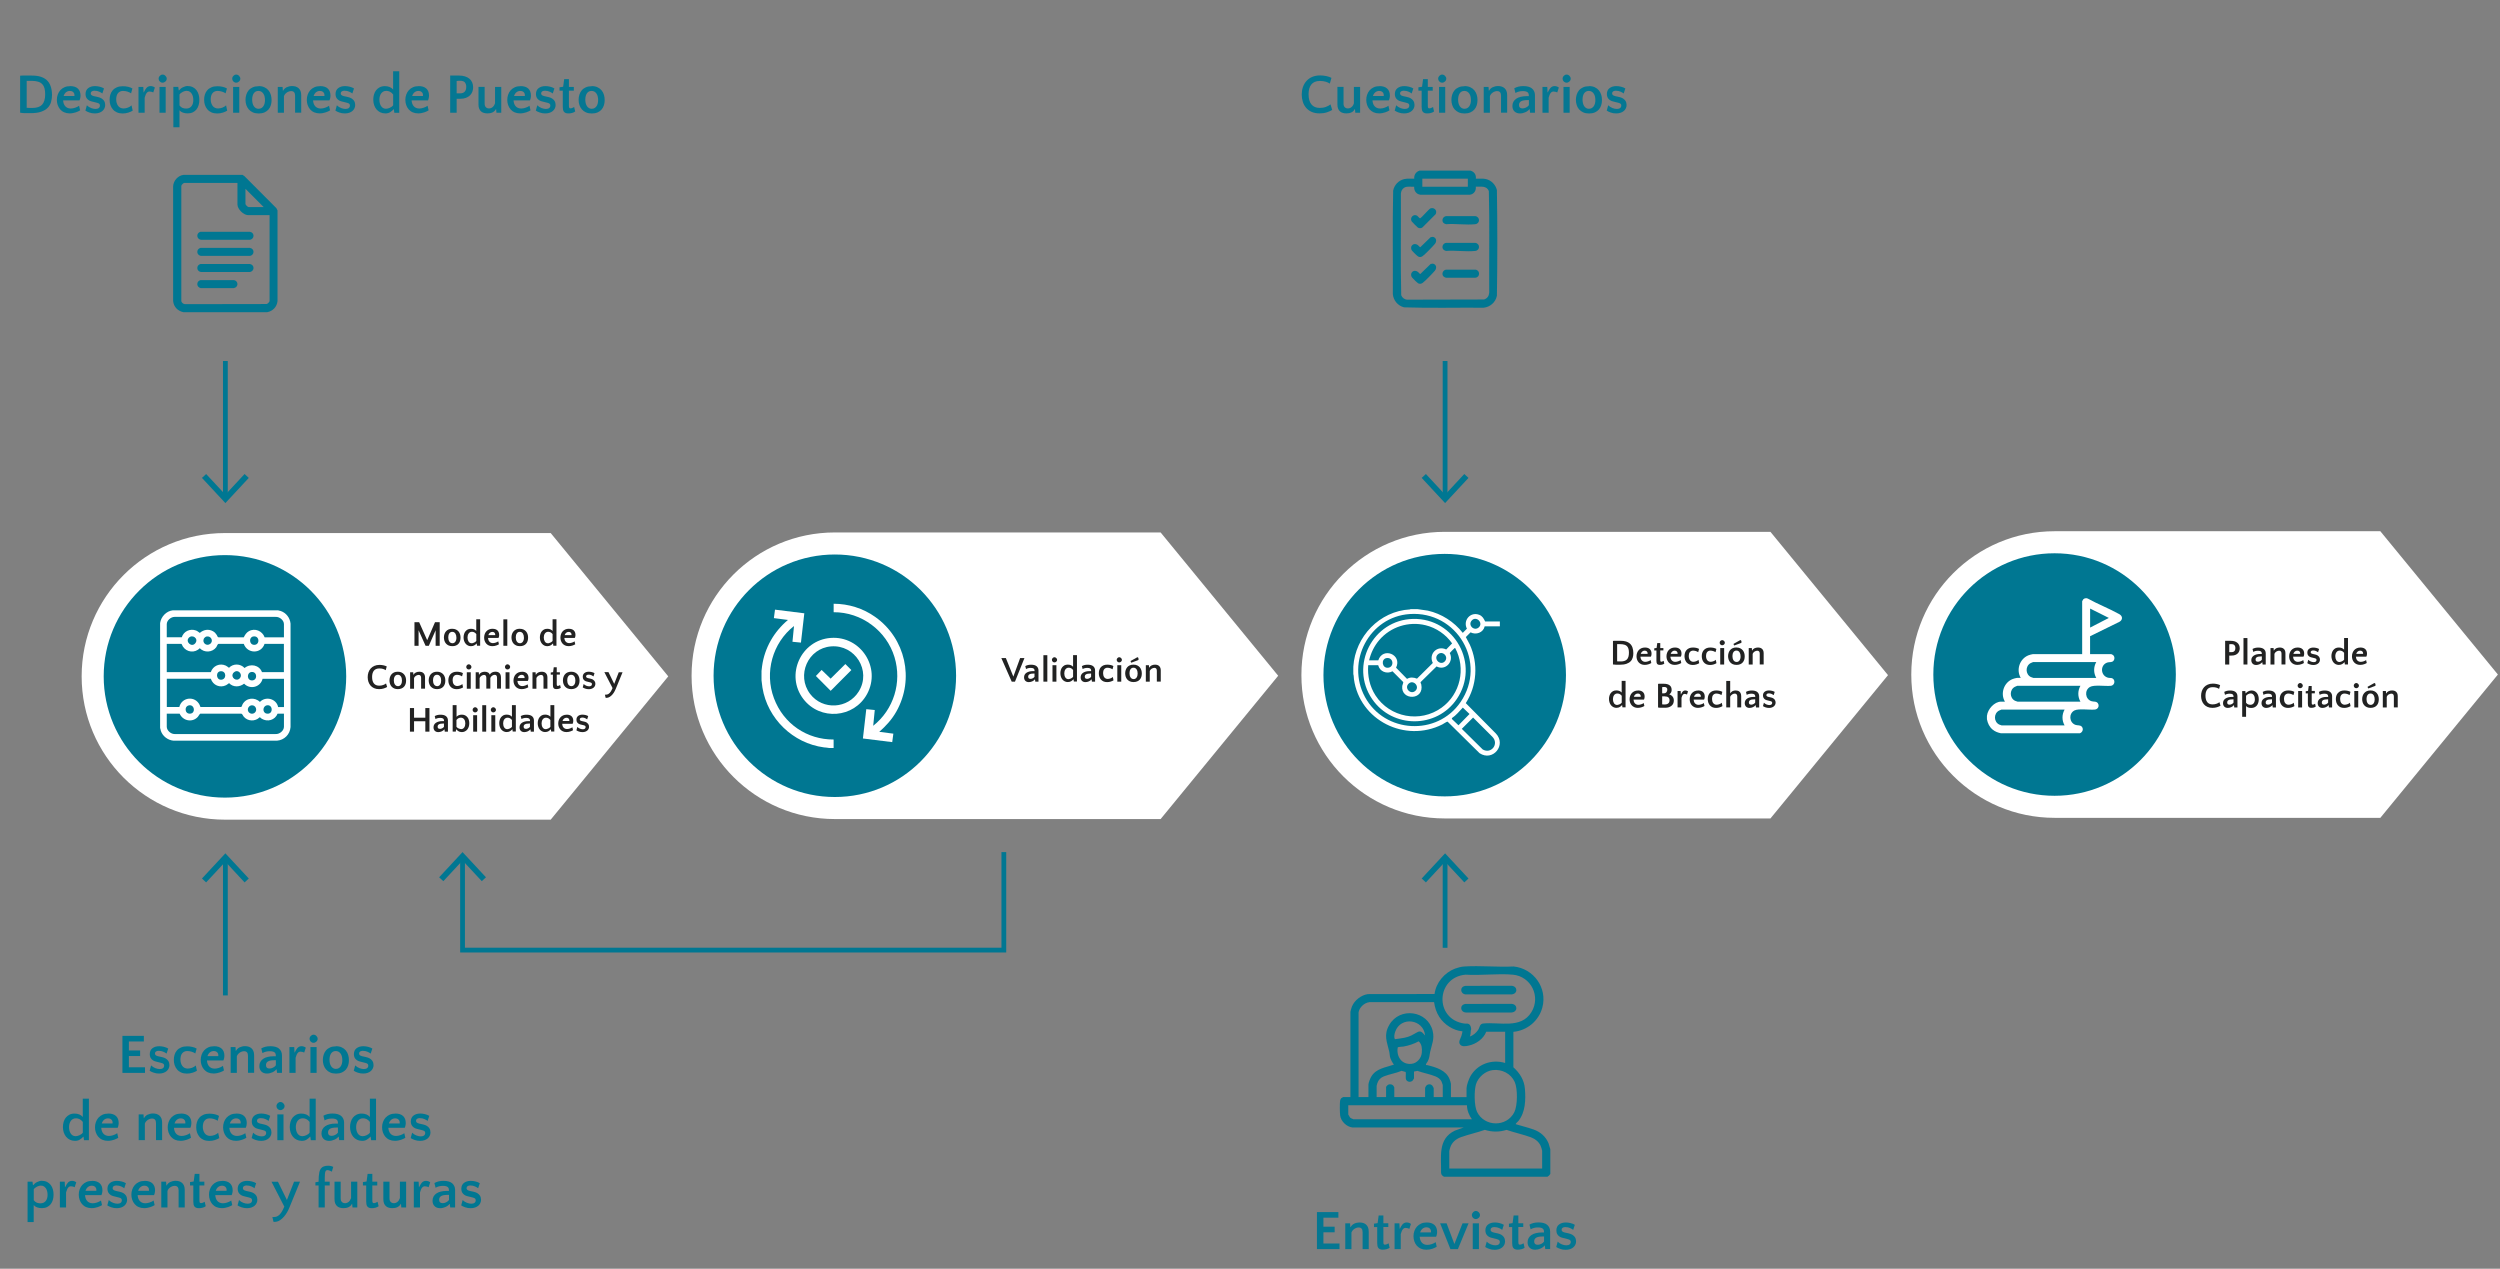 <svg xmlns="http://www.w3.org/2000/svg" id="Layer_1" viewBox="0 0 534 271"><rect x="0" y="0" width="534" height="271" fill="#808080" stroke="none"/><defs><style>      .st0 {        fill: #fff;      }      .st1 {        fill: #007792;      }      .st2 {        isolation: isolate;      }      .st3 {        fill: #057792;      }      .st4 {        fill: #222;      }      .st5 {        fill: none;        stroke: #007792;        stroke-miterlimit: 10;        stroke-width: 1.02px;      }      .st6 {        fill: #212222;      }    </style></defs><g><path class="st0" d="M117.64,175.08H48.05c-16.9,0-30.61-13.7-30.61-30.61h0c0-16.9,13.7-30.61,30.61-30.61h69.58l25.11,30.61-25.11,30.61h0Z"></path><circle class="st1" cx="48.05" cy="144.47" r="25.9"></circle></g><g><path class="st0" d="M247.91,174.95h-69.58c-16.9,0-30.61-13.7-30.61-30.61h0c0-16.9,13.7-30.61,30.61-30.61h69.58l25.11,30.61-25.11,30.61h0Z"></path><circle class="st1" cx="178.32" cy="144.34" r="25.9"></circle></g><g><path class="st0" d="M378.17,174.82h-69.58c-16.9,0-30.61-13.7-30.61-30.61h0c0-16.9,13.7-30.61,30.61-30.61h69.58l25.11,30.61-25.11,30.61h0Z"></path><circle class="st1" cx="308.59" cy="144.21" r="25.9"></circle></g><g><path class="st0" d="M508.44,174.69h-69.58c-16.9,0-30.61-13.7-30.61-30.61h0c0-16.9,13.7-30.61,30.61-30.61h69.58l25.11,30.61-25.11,30.61Z"></path><circle class="st1" cx="438.86" cy="144.08" r="25.9"></circle></g><g class="st2"><path class="st3" d="M4.31,16.18c.1-.03.27-.04.49-.04h1.95c.78,0,1.41.08,1.91.24s.91.38,1.24.65c.42.36.73.83.92,1.39.19.56.29,1.18.29,1.87,0,.52-.07,1.01-.2,1.48s-.37.89-.71,1.24c-.34.36-.81.64-1.4.85-.59.21-1.36.31-2.28.31h-1.08c-.38,0-.76-.03-1.14-.1v-7.9h0ZM6.87,23.06c.97,0,1.67-.23,2.11-.69s.67-1.21.67-2.25c0-.47-.05-.88-.14-1.24-.09-.35-.25-.65-.47-.89s-.52-.42-.9-.54c-.38-.12-.84-.18-1.4-.18h-1.04v5.75c.22.02.44.04.65.04h.53,0Z"></path></g><g class="st2"><path class="st3" d="M15,18.39c.7,0,1.25.18,1.63.53.38.36.57.86.57,1.5,0,.09,0,.18-.02.28-.01.1-.03.2-.05.29s-.04.18-.07.26-.06.14-.09.19h-3.49c.02.24.06.47.13.68.07.21.18.4.31.55.14.16.3.28.5.37s.43.14.69.14c.3,0,.61-.06.94-.17s.61-.25.84-.42l.22.98c-.1.06-.23.13-.38.21s-.32.15-.52.21c-.19.06-.4.12-.62.16-.22.04-.45.07-.69.07-.45,0-.84-.08-1.19-.23s-.63-.37-.86-.63c-.23-.27-.41-.58-.53-.93s-.18-.72-.18-1.1.06-.76.19-1.12c.12-.35.31-.67.55-.94s.54-.48.89-.64c.36-.16.76-.23,1.22-.23h.01ZM14.96,19.42c-.34,0-.62.1-.86.29-.24.2-.41.46-.51.8h2.29s.01-.05.02-.08v-.12c0-.26-.09-.47-.26-.63-.18-.17-.4-.25-.68-.25h0Z"></path><path class="st3" d="M20.22,19.37c-.26,0-.47.05-.62.15-.15.1-.22.24-.22.43,0,.12.04.23.13.33s.26.18.53.25l.85.19c.34.07.6.18.81.31s.36.28.48.44c.12.16.19.32.23.49.04.17.06.32.06.47,0,.26-.05.49-.16.71-.1.22-.25.41-.44.57s-.42.29-.69.38c-.27.09-.58.14-.91.14-.42,0-.81-.06-1.17-.19-.36-.12-.65-.26-.86-.41l.31-1.14c.27.26.58.46.92.59.34.13.65.19.94.19s.53-.07.69-.2c.16-.13.24-.31.24-.54,0-.14-.04-.25-.12-.34s-.24-.17-.48-.23l-1.15-.29c-.27-.06-.49-.16-.66-.28s-.31-.25-.41-.4-.17-.3-.2-.46c-.04-.16-.05-.31-.05-.46,0-.53.19-.95.56-1.24.38-.29.86-.44,1.46-.44.31,0,.65.04,1.01.13s.66.21.91.37l-.35,1.08c-.16-.13-.38-.26-.67-.39s-.61-.2-.96-.2h0Z"></path><path class="st3" d="M27.99,19.93c-.09-.06-.2-.13-.33-.19-.13-.06-.27-.12-.43-.17s-.31-.08-.47-.11-.32-.04-.46-.04c-.27,0-.5.05-.69.15s-.34.23-.46.4c-.12.16-.2.35-.25.57s-.08.44-.08.67c0,.27.03.53.1.76s.16.44.29.62c.13.18.29.32.48.42s.42.16.68.16c.29,0,.59-.06.92-.17.32-.12.59-.28.81-.49l.24,1.13c-.22.14-.53.28-.92.41s-.8.19-1.24.19-.87-.08-1.22-.24c-.35-.16-.64-.37-.86-.64s-.4-.58-.52-.93-.17-.73-.17-1.13.05-.75.16-1.1.28-.66.51-.92c.23-.27.53-.48.89-.63.36-.16.79-.23,1.29-.23.38,0,.76.04,1.13.13s.66.2.89.35l-.29,1.07v-.04Z"></path><path class="st3" d="M32.74,19.77c-.08-.06-.2-.12-.37-.16-.17-.04-.31-.06-.43-.06-.16,0-.29.04-.4.11-.1.08-.2.18-.28.3-.08.12-.15.27-.2.43-.06.16-.11.32-.16.49v3.2h-1.32v-5.51h1.03l.06,1.15h.05c.08-.17.16-.33.25-.49s.19-.3.3-.43.24-.22.39-.3.32-.11.52-.11c.32,0,.62.1.9.31l-.35,1.07h0Z"></path><path class="st3" d="M33.88,16.8c0-.11.02-.22.07-.32.04-.1.11-.2.19-.28.08-.08.17-.15.27-.2.1-.05.21-.07.33-.07.11,0,.22.02.32.07.1.05.2.11.28.2.08.08.15.18.2.28s.07.21.07.32c0,.12-.02.23-.07.33s-.11.19-.2.27c-.08.08-.18.14-.28.19-.1.04-.21.07-.32.07-.23,0-.43-.08-.6-.25s-.25-.37-.25-.6h-.01ZM35.39,24.08h-1.32v-5.51h1.32v5.51Z"></path><path class="st3" d="M40.11,18.39c.43,0,.8.08,1.11.25.31.16.57.38.77.65s.35.58.45.94c.1.36.14.72.14,1.11s-.05.76-.15,1.11c-.1.35-.25.66-.46.92s-.47.47-.78.62c-.31.15-.68.23-1.11.23-.36,0-.69-.05-1-.16s-.55-.27-.74-.5v3.63h-1.31v-8.63h1.05l.1.75h.05c.1-.13.23-.25.37-.37s.3-.22.47-.3c.17-.08.34-.15.52-.2.18-.05.35-.07.52-.07v.02ZM39.89,19.4c-.12,0-.25.02-.4.05-.14.04-.29.09-.43.16s-.27.15-.4.25-.24.2-.32.32v2.34c.24.3.49.48.74.56s.48.11.69.11c.26,0,.49-.05.68-.14s.34-.23.47-.39c.12-.16.22-.36.28-.58.06-.22.09-.46.09-.71s-.03-.48-.08-.71c-.05-.24-.14-.44-.25-.63-.12-.18-.26-.33-.44-.45s-.38-.17-.62-.17h0Z"></path><path class="st3" d="M48.18,19.93c-.09-.06-.2-.13-.33-.19-.13-.06-.27-.12-.43-.17s-.31-.08-.47-.11-.32-.04-.46-.04c-.27,0-.5.05-.69.15s-.34.23-.46.4c-.12.16-.2.35-.25.57s-.08.44-.08.67c0,.27.03.53.1.76s.16.44.29.62.29.32.48.42.42.16.68.16c.29,0,.59-.06.92-.17.32-.12.59-.28.81-.49l.24,1.13c-.22.14-.53.28-.92.41s-.8.19-1.24.19-.87-.08-1.22-.24c-.35-.16-.64-.37-.86-.64s-.4-.58-.52-.93-.17-.73-.17-1.13.05-.75.16-1.1.28-.66.51-.92c.23-.27.53-.48.89-.63.36-.16.79-.23,1.29-.23.38,0,.76.04,1.13.13s.66.2.89.35l-.29,1.07v-.04Z"></path><path class="st3" d="M49.6,16.8c0-.11.02-.22.07-.32.04-.1.11-.2.19-.28.08-.08.17-.15.27-.2.1-.05.21-.07.33-.07.11,0,.22.02.32.07.1.05.2.11.28.2.08.08.15.18.2.28s.07.21.07.32c0,.12-.02.23-.07.33s-.11.19-.2.27c-.08.08-.18.14-.28.19-.1.04-.21.07-.32.07-.23,0-.43-.08-.6-.25s-.25-.37-.25-.6h-.01ZM51.11,24.08h-1.32v-5.51h1.32v5.51Z"></path><path class="st3" d="M55.22,18.39c.49,0,.91.08,1.26.25.35.16.64.38.87.66s.4.59.5.95.16.73.16,1.12-.05.76-.16,1.11-.28.65-.5.91c-.23.26-.52.47-.86.62-.35.15-.76.23-1.23.23s-.91-.08-1.26-.24-.64-.37-.87-.64c-.23-.27-.4-.58-.52-.93s-.17-.72-.17-1.11.06-.76.17-1.11.28-.66.51-.93.52-.48.87-.63c.35-.16.76-.23,1.23-.23v-.03ZM55.24,23.23c.23,0,.43-.05.6-.15s.31-.24.43-.41c.11-.17.19-.37.25-.59.05-.22.08-.46.08-.71s-.03-.5-.08-.74c-.06-.24-.14-.44-.26-.62s-.26-.32-.44-.43-.39-.16-.63-.16-.43.05-.6.15-.31.23-.41.4-.19.36-.24.59-.08.46-.08.71.03.5.08.74c.05.24.14.45.25.63s.26.33.44.44.38.16.62.16h0Z"></path><path class="st3" d="M63.03,24.08v-3.64c0-.66-.28-.98-.84-.98-.14,0-.28.02-.44.07s-.31.12-.45.21c-.14.09-.27.21-.39.34s-.2.29-.26.47v3.53h-1.32v-5.51h1.03l.06.81h.05c.17-.33.43-.58.78-.75.35-.16.74-.25,1.14-.25.26,0,.51.03.74.1.23.07.44.18.62.33s.32.35.43.6c.1.25.16.55.16.91v3.75h-1.32,0Z"></path><path class="st3" d="M68.39,18.39c.7,0,1.25.18,1.63.53.38.36.57.86.57,1.5,0,.09,0,.18-.02.28-.01.1-.03.2-.05.29s-.04.18-.07.26-.06.14-.09.19h-3.49c.02.24.06.47.13.68.07.21.18.4.31.55.14.16.3.28.5.37s.43.14.69.14c.3,0,.61-.06.94-.17s.61-.25.84-.42l.22.98c-.1.06-.23.13-.38.21-.15.08-.32.15-.52.21-.19.06-.4.12-.62.16-.22.04-.45.07-.69.07-.45,0-.84-.08-1.19-.23s-.63-.37-.86-.63c-.23-.27-.41-.58-.53-.93s-.18-.72-.18-1.1.06-.76.19-1.12c.12-.35.31-.67.55-.94.24-.27.54-.48.89-.64.36-.16.76-.23,1.22-.23h0ZM68.36,19.42c-.34,0-.62.1-.86.29-.24.2-.41.46-.51.8h2.29s.01-.05.02-.08v-.12c0-.26-.09-.47-.26-.63-.18-.17-.4-.25-.68-.25h0Z"></path><path class="st3" d="M73.62,19.37c-.26,0-.47.05-.62.15s-.22.24-.22.43c0,.12.04.23.13.33s.26.18.53.25l.85.19c.34.07.6.18.81.31s.36.28.48.44.19.32.23.49.06.32.06.47c0,.26-.05.49-.16.71-.1.22-.25.41-.44.57s-.42.29-.69.38c-.27.09-.58.14-.91.14-.42,0-.81-.06-1.17-.19-.36-.12-.65-.26-.86-.41l.31-1.14c.27.26.58.46.92.59.34.13.65.19.94.19s.53-.07.69-.2c.16-.13.24-.31.24-.54,0-.14-.04-.25-.12-.34s-.24-.17-.48-.23l-1.15-.29c-.27-.06-.49-.16-.66-.28-.17-.12-.31-.25-.41-.4-.1-.15-.17-.3-.2-.46-.04-.16-.05-.31-.05-.46,0-.53.19-.95.56-1.24.38-.29.86-.44,1.46-.44.31,0,.65.04,1.01.13s.66.21.91.37l-.35,1.08c-.16-.13-.38-.26-.67-.39s-.61-.2-.96-.2h0Z"></path><path class="st3" d="M82.25,24.22c-.38,0-.72-.08-1.03-.23s-.58-.36-.8-.62-.39-.58-.51-.93c-.12-.36-.18-.75-.18-1.17,0-.38.05-.74.15-1.08.1-.35.25-.65.46-.92.21-.26.46-.47.77-.63s.67-.24,1.1-.24c.38,0,.73.06,1.03.19s.55.31.73.54v-3.91h1.31v8.87h-1.05l-.1-.75h-.05c-.22.25-.48.46-.76.63-.28.18-.64.26-1.07.26h0ZM82.42,23.23c.13,0,.26-.02.41-.05.14-.04.29-.09.43-.15s.27-.14.4-.23c.13-.09.24-.2.32-.32v-2.3c-.24-.3-.48-.5-.73-.61s-.49-.16-.72-.16c-.26,0-.48.05-.66.15s-.34.24-.46.41-.22.38-.28.61c-.06.23-.09.46-.09.71s.03.48.08.71c.06.24.14.44.25.62s.26.33.43.44c.18.11.38.17.61.17h0Z"></path><path class="st3" d="M89.44,18.39c.7,0,1.25.18,1.63.53.38.36.57.86.57,1.5,0,.09,0,.18-.02.28-.01.1-.03.2-.05.29s-.04.18-.07.26-.06.14-.09.19h-3.49c.02.24.06.47.13.68.07.21.18.4.31.55.14.16.3.28.5.37s.43.14.69.14c.3,0,.61-.06.94-.17s.61-.25.84-.42l.22.98c-.1.06-.23.13-.38.21-.15.08-.32.15-.52.21-.19.06-.4.12-.62.16-.22.04-.45.07-.69.07-.45,0-.84-.08-1.19-.23s-.63-.37-.86-.63c-.23-.27-.41-.58-.53-.93s-.18-.72-.18-1.1.06-.76.19-1.12c.12-.35.31-.67.55-.94.24-.27.54-.48.89-.64.36-.16.76-.23,1.22-.23h0ZM89.41,19.42c-.34,0-.62.1-.86.29-.24.2-.41.46-.51.8h2.29s.01-.05.02-.08v-.12c0-.26-.09-.47-.26-.63-.18-.17-.4-.25-.68-.25h0Z"></path></g><g class="st2"><path class="st3" d="M98.32,21.1h-.78v2.98h-1.38v-7.94h1.9c.45,0,.85.05,1.22.16s.68.27.95.48c.26.21.47.48.61.79.14.31.22.68.22,1.09,0,.33-.06.65-.17.94s-.28.55-.5.77c-.22.22-.51.4-.86.53-.35.13-.75.2-1.22.2h0ZM98.26,17.26h-.37c-.12,0-.24.01-.35.04v2.63c.11,0,.23.01.35.01h.39c.43,0,.76-.12.98-.36s.33-.58.33-1.04c0-.38-.1-.69-.29-.93s-.54-.36-1.04-.36h0Z"></path></g><g class="st2"><path class="st3" d="M103.52,18.57v3.58c0,.33.09.58.26.75s.39.26.67.26.53-.09.77-.28c.23-.19.4-.46.52-.81v-3.5h1.33v5.51h-1.03l-.07-.77h-.05c-.09.18-.2.33-.34.45s-.29.21-.45.28-.33.12-.51.14c-.18.03-.35.04-.52.04-.26,0-.51-.03-.74-.1-.23-.06-.43-.17-.6-.32s-.31-.34-.41-.59c-.1-.24-.15-.54-.15-.9v-3.75h1.32Z"></path><path class="st3" d="M111.21,18.39c.7,0,1.25.18,1.63.53.38.36.57.86.57,1.5,0,.09,0,.18-.02.28-.01.1-.03.2-.05.29s-.04.18-.07.26-.06.14-.09.19h-3.49c.02.24.06.47.13.68.07.21.18.4.31.55.14.16.3.28.5.37s.43.14.69.14c.3,0,.61-.06.94-.17s.61-.25.84-.42l.22.98c-.1.06-.23.13-.38.21-.15.08-.32.15-.52.21-.19.06-.4.12-.62.16-.22.04-.45.07-.69.07-.45,0-.84-.08-1.19-.23s-.63-.37-.86-.63c-.23-.27-.41-.58-.53-.93s-.18-.72-.18-1.1.06-.76.19-1.12c.12-.35.31-.67.55-.94.24-.27.54-.48.89-.64.36-.16.76-.23,1.22-.23h0ZM111.17,19.42c-.34,0-.62.1-.86.29-.24.2-.41.46-.51.8h2.29s.01-.05.02-.08v-.12c0-.26-.09-.47-.26-.63-.18-.17-.4-.25-.68-.25h0Z"></path><path class="st3" d="M116.43,19.37c-.26,0-.47.05-.62.15s-.22.24-.22.43c0,.12.04.23.13.33s.26.18.53.25l.85.19c.34.07.6.18.81.31s.36.28.48.44.19.32.23.49.06.32.06.47c0,.26-.05.49-.16.71-.1.22-.25.41-.44.57s-.42.29-.69.38c-.27.09-.58.14-.91.14-.42,0-.81-.06-1.17-.19-.36-.12-.65-.26-.86-.41l.31-1.14c.27.26.58.46.92.59.34.13.65.19.94.19s.53-.07.69-.2c.16-.13.24-.31.24-.54,0-.14-.04-.25-.12-.34s-.24-.17-.48-.23l-1.15-.29c-.27-.06-.49-.16-.66-.28-.17-.12-.31-.25-.41-.4-.1-.15-.17-.3-.2-.46-.04-.16-.05-.31-.05-.46,0-.53.19-.95.56-1.24.38-.29.86-.44,1.46-.44.31,0,.65.04,1.01.13s.66.21.91.37l-.35,1.08c-.16-.13-.38-.26-.67-.39s-.61-.2-.96-.2h0Z"></path><path class="st3" d="M120.19,19.37h-.68v-.72l.78-.12.22-1.63h1.01v1.67h1.05v.8h-1.05v3.16c0,.24.02.4.07.49s.14.13.28.13c.1,0,.21-.02.31-.06.1-.04.26-.12.46-.23l.22.95c-.15.13-.37.23-.64.31-.28.08-.55.11-.82.11-.24,0-.44-.03-.59-.1s-.28-.16-.37-.28-.15-.27-.18-.45-.05-.37-.05-.59v-3.44h-.02Z"></path><path class="st3" d="M126.37,18.39c.49,0,.91.08,1.26.25.35.16.64.38.87.66s.4.59.5.95.16.73.16,1.12-.05.76-.16,1.11-.28.65-.5.91c-.23.26-.52.47-.86.62-.35.15-.76.23-1.23.23s-.91-.08-1.26-.24-.64-.37-.87-.64c-.23-.27-.4-.58-.52-.93s-.17-.72-.17-1.11.06-.76.17-1.11.28-.66.51-.93.52-.48.87-.63c.35-.16.76-.23,1.23-.23v-.03ZM126.4,23.23c.23,0,.43-.05.6-.15s.31-.24.43-.41c.11-.17.19-.37.25-.59.05-.22.08-.46.08-.71s-.03-.5-.08-.74c-.06-.24-.14-.44-.26-.62s-.26-.32-.44-.43-.39-.16-.63-.16-.43.05-.6.15-.31.23-.41.4-.19.36-.24.59-.08.46-.08.71.03.5.08.74.14.45.25.63.26.33.44.44.38.16.62.16h-.01Z"></path></g><g class="st2"><path class="st3" d="M284.08,17.87c-.26-.17-.56-.32-.92-.42s-.76-.16-1.22-.16c-.43,0-.8.07-1.11.2-.31.14-.56.33-.75.58s-.33.54-.43.89c-.09.35-.14.73-.14,1.16,0,.97.21,1.7.62,2.19.41.5,1,.74,1.78.74.48,0,.92-.07,1.31-.22s.72-.32.98-.53l.36,1.19c-.32.19-.71.36-1.16.51s-.96.22-1.53.22c-.66,0-1.22-.11-1.7-.32s-.88-.51-1.19-.88c-.32-.37-.55-.79-.7-1.28-.15-.48-.23-1-.23-1.54s.08-1.1.25-1.59.42-.93.75-1.3c.33-.37.74-.67,1.23-.88.49-.21,1.06-.32,1.72-.32.43,0,.86.05,1.29.14.43.09.8.22,1.11.38l-.35,1.25h.03Z"></path></g><g class="st2"><path class="st3" d="M286.98,18.57v3.58c0,.33.09.58.26.75s.39.26.67.26.53-.09.77-.28c.23-.19.4-.46.51-.81v-3.5h1.33v5.51h-1.03l-.07-.77h-.05c-.09.18-.2.33-.33.45s-.29.21-.45.28c-.16.07-.33.12-.51.14-.18.03-.35.04-.51.04-.26,0-.51-.03-.74-.1-.23-.06-.43-.17-.6-.32s-.31-.34-.41-.59c-.1-.24-.15-.54-.15-.9v-3.75h1.32-.01Z"></path><path class="st3" d="M294.67,18.39c.7,0,1.25.18,1.63.53s.58.86.58,1.5c0,.09,0,.18-.02.28-.01.1-.03.2-.05.29-.02.1-.04.18-.07.26s-.06.14-.09.19h-3.49c.02.24.06.47.13.68.07.21.18.4.31.55.14.16.3.28.5.37s.42.14.69.14c.3,0,.61-.06.94-.17.33-.11.61-.25.84-.42l.22.98c-.1.06-.23.13-.38.21s-.32.15-.51.21-.4.12-.62.16-.45.07-.69.07c-.45,0-.84-.08-1.19-.23-.34-.16-.63-.37-.86-.63s-.41-.58-.53-.93-.18-.72-.18-1.1.06-.76.19-1.12c.12-.35.31-.67.55-.94s.54-.48.89-.64c.36-.16.76-.23,1.22-.23h-.01ZM294.63,19.42c-.34,0-.62.1-.86.29-.24.2-.41.46-.51.8h2.29s.01-.05.02-.08v-.12c0-.26-.09-.47-.26-.63-.18-.17-.4-.25-.68-.25h0Z"></path><path class="st3" d="M299.89,19.37c-.26,0-.47.05-.62.15s-.22.24-.22.43c0,.12.04.23.13.33s.26.18.53.25l.85.19c.34.07.61.18.81.31.2.14.36.28.48.44.12.16.19.32.23.49s.06.32.06.47c0,.26-.05.49-.16.71s-.25.41-.44.57-.42.29-.69.38c-.27.09-.58.14-.91.14-.42,0-.81-.06-1.17-.19s-.65-.26-.86-.41l.31-1.14c.27.26.58.46.92.59.34.13.65.19.94.19s.54-.07.7-.2c.16-.13.24-.31.24-.54,0-.14-.04-.25-.12-.34s-.24-.17-.48-.23l-1.15-.29c-.27-.06-.49-.16-.67-.28-.17-.12-.31-.25-.41-.4s-.17-.3-.2-.46c-.04-.16-.05-.31-.05-.46,0-.53.19-.95.56-1.24.38-.29.86-.44,1.46-.44.31,0,.65.04,1.01.13s.66.21.91.37l-.35,1.08c-.16-.13-.38-.26-.67-.39s-.61-.2-.96-.2h-.01Z"></path><path class="st3" d="M303.65,19.37h-.68v-.72l.78-.12.22-1.63h1.01v1.67h1.05v.8h-1.05v3.16c0,.24.02.4.07.49s.14.13.28.13c.1,0,.21-.02.31-.06.1-.04.26-.12.46-.23l.21.95c-.15.13-.37.23-.64.31-.28.08-.55.11-.82.11-.24,0-.44-.03-.59-.1-.16-.06-.28-.16-.37-.28s-.15-.27-.18-.45-.05-.37-.05-.59v-3.44h-.01Z"></path><path class="st3" d="M307.19,16.8c0-.11.02-.22.07-.32.04-.1.11-.2.19-.28.08-.08.17-.15.27-.2.1-.05.21-.07.33-.07.11,0,.22.02.32.07.1.05.2.11.28.2.08.08.15.18.2.28.05.1.07.21.07.32,0,.12-.02.23-.07.33s-.11.19-.2.27c-.08.08-.18.14-.28.19s-.21.07-.32.07c-.23,0-.43-.08-.6-.25s-.25-.37-.25-.6h0ZM308.7,24.08h-1.32v-5.51h1.32v5.51Z"></path><path class="st3" d="M312.8,18.39c.49,0,.91.08,1.26.25.35.16.64.38.87.66.23.28.39.59.5.95s.16.73.16,1.12-.05.76-.16,1.11c-.11.35-.28.65-.5.91-.23.26-.52.47-.86.62-.35.15-.76.23-1.23.23s-.91-.08-1.26-.24-.64-.37-.88-.64-.4-.58-.51-.93c-.11-.35-.17-.72-.17-1.11s.06-.76.17-1.11c.11-.35.28-.66.51-.93s.52-.48.87-.63c.35-.16.76-.23,1.23-.23v-.03ZM312.83,23.23c.23,0,.43-.05.6-.15s.31-.24.43-.41c.11-.17.19-.37.25-.59s.08-.46.08-.71-.03-.5-.08-.74-.14-.44-.26-.62-.26-.32-.44-.43-.39-.16-.63-.16-.43.05-.6.15-.31.23-.41.4c-.11.17-.19.36-.24.59s-.08.46-.08.71.03.5.08.74.14.45.25.63c.12.18.26.33.44.44.17.11.38.16.62.16h0Z"></path><path class="st3" d="M320.62,24.08v-3.64c0-.66-.28-.98-.84-.98-.14,0-.28.02-.44.07s-.31.12-.45.21-.27.21-.39.34c-.12.14-.2.29-.26.47v3.53h-1.32v-5.51h1.03l.06.81h.05c.17-.33.43-.58.78-.75.36-.16.74-.25,1.14-.25.26,0,.51.03.74.1.23.07.44.18.62.33s.32.35.43.6c.1.25.16.55.16.91v3.75h-1.32.01Z"></path><path class="st3" d="M326.83,24.08l-.1-.75h-.05c-.22.27-.51.49-.88.65s-.75.25-1.13.25c-.5,0-.9-.15-1.19-.44s-.43-.68-.43-1.16c0-.33.07-.62.21-.88.14-.26.34-.48.6-.66s.58-.32.95-.41.78-.14,1.23-.14h.51v-.18c0-.31-.1-.54-.3-.68-.21-.14-.53-.22-.97-.22-.59,0-1.12.13-1.58.4l-.25-1c.54-.31,1.18-.47,1.94-.47.8,0,1.41.16,1.82.49.19.15.35.35.47.59s.19.53.19.86v3.75h-1.05,0ZM325.19,23.16c.26,0,.51-.06.77-.19.25-.12.46-.29.61-.5v-1.09h-.23c-.66,0-1.13.08-1.43.25s-.45.44-.45.8c0,.48.24.72.73.72h0Z"></path><path class="st3" d="M332.63,19.77c-.08-.06-.2-.12-.37-.16-.17-.04-.31-.06-.43-.06-.16,0-.29.04-.4.11-.1.08-.2.18-.28.3-.08.12-.15.27-.2.43-.06.16-.11.32-.16.49v3.2h-1.32v-5.51h1.03l.06,1.15h.05c.08-.17.16-.33.25-.49s.19-.3.3-.43c.11-.12.24-.22.39-.3.15-.08.32-.11.52-.11.32,0,.62.1.9.31l-.35,1.07h.01Z"></path><path class="st3" d="M333.77,16.8c0-.11.02-.22.07-.32.04-.1.11-.2.19-.28.08-.08.17-.15.27-.2.1-.05.21-.07.33-.07.11,0,.22.02.32.07.1.05.2.11.28.2.08.08.15.18.2.28.05.1.07.21.07.32,0,.12-.02.23-.07.33s-.11.19-.2.27c-.08.08-.18.14-.28.19s-.21.07-.32.07c-.23,0-.43-.08-.6-.25s-.25-.37-.25-.6h0ZM335.28,24.08h-1.32v-5.51h1.32v5.51Z"></path><path class="st3" d="M339.39,18.39c.49,0,.91.08,1.26.25.35.16.64.38.87.66.23.28.39.59.5.95s.16.73.16,1.12-.05.76-.16,1.11c-.11.35-.28.65-.5.91-.23.26-.52.47-.86.62-.35.15-.76.23-1.23.23s-.91-.08-1.26-.24-.64-.37-.88-.64-.4-.58-.51-.93c-.11-.35-.17-.72-.17-1.11s.06-.76.17-1.11c.11-.35.28-.66.51-.93s.52-.48.87-.63c.35-.16.76-.23,1.23-.23v-.03ZM339.41,23.23c.23,0,.43-.05.6-.15s.31-.24.43-.41c.11-.17.19-.37.25-.59s.08-.46.08-.71-.03-.5-.08-.74-.14-.44-.26-.62-.26-.32-.44-.43-.39-.16-.63-.16-.43.05-.6.15-.31.23-.41.4c-.11.17-.19.36-.24.59s-.08.46-.08.71.03.5.08.74.14.45.25.63c.12.18.26.33.44.44.17.11.38.16.62.16h0Z"></path><path class="st3" d="M345.19,19.37c-.26,0-.47.05-.62.15s-.22.24-.22.43c0,.12.04.23.13.33s.26.18.53.25l.85.19c.33.07.6.18.81.31.2.14.36.28.48.44.12.16.19.32.23.49s.06.32.06.47c0,.26-.05.49-.16.71-.1.22-.25.41-.44.57s-.42.29-.7.38-.58.14-.91.14c-.42,0-.81-.06-1.17-.19-.36-.12-.65-.26-.86-.41l.31-1.14c.27.26.58.46.92.59.34.13.65.19.94.19s.53-.07.69-.2.24-.31.24-.54c0-.14-.04-.25-.12-.34s-.24-.17-.48-.23l-1.15-.29c-.27-.06-.49-.16-.66-.28s-.31-.25-.41-.4-.17-.3-.2-.46c-.04-.16-.05-.31-.05-.46,0-.53.19-.95.56-1.24.38-.29.86-.44,1.46-.44.31,0,.65.04,1.01.13s.66.21.91.37l-.35,1.08c-.16-.13-.38-.26-.67-.39s-.61-.2-.96-.2h0Z"></path></g><g class="st2"><path class="st3" d="M285.08,263.22h-2.4v2.39h3.44v1.2h-4.82v-7.91h4.58v1.2h-3.2v1.92h2.4v1.2h0Z"></path></g><g class="st2"><path class="st3" d="M291.05,266.81v-3.64c0-.65-.28-.98-.84-.98-.14,0-.28.02-.44.07-.16.05-.31.12-.45.21s-.27.21-.39.34c-.12.14-.2.29-.26.47v3.54h-1.32v-5.51h1.03l.06.81h.05c.17-.33.43-.58.78-.75s.74-.25,1.14-.25c.26,0,.51.04.74.1.23.07.44.18.62.33s.32.35.43.6c.1.25.16.55.16.91v3.75h-1.32.01Z"></path><path class="st3" d="M294.16,262.1h-.68v-.72l.78-.12.22-1.63h1.01v1.66h1.05v.8h-1.05v3.16c0,.24.02.4.07.49s.14.12.28.12c.1,0,.21-.02.31-.06s.26-.12.46-.23l.21.95c-.15.13-.37.23-.64.3s-.55.11-.82.11c-.24,0-.44-.03-.59-.1-.16-.06-.28-.16-.37-.28s-.15-.27-.18-.45c-.03-.18-.05-.37-.05-.59v-3.44.03Z"></path></g><g class="st2"><path class="st3" d="M301.04,262.5c-.08-.06-.2-.12-.37-.16-.17-.04-.31-.06-.43-.06-.16,0-.29.04-.4.11-.1.08-.2.18-.28.3s-.15.27-.2.43c-.06.16-.11.32-.16.49v3.2h-1.32v-5.51h1.03l.06,1.15h.05c.08-.17.16-.33.25-.49s.19-.3.3-.43c.11-.12.24-.22.39-.3.15-.07.32-.11.52-.11.32,0,.62.1.9.31l-.35,1.07h.01Z"></path></g><g class="st2"><path class="st3" d="M304.76,261.12c.7,0,1.25.18,1.63.53s.58.86.58,1.5c0,.09,0,.18-.02.28-.01.1-.03.2-.05.29-.02.1-.04.18-.07.26-.03.08-.06.14-.09.19h-3.49c.02.24.06.47.13.68s.18.39.31.55.3.28.5.37.42.14.69.14c.3,0,.61-.06.94-.17.33-.11.61-.25.84-.42l.22.98c-.1.06-.23.13-.38.21s-.32.15-.51.21-.4.12-.62.16-.45.06-.69.06c-.45,0-.84-.08-1.19-.23-.34-.16-.63-.37-.86-.63s-.41-.58-.53-.93-.18-.72-.18-1.1.06-.77.19-1.12c.12-.35.31-.67.55-.94s.54-.48.89-.64.76-.23,1.22-.23h-.01ZM304.72,262.15c-.34,0-.62.1-.86.29-.24.2-.41.46-.51.8h2.29s.01-.05.02-.08,0-.07,0-.12c0-.26-.09-.47-.26-.63-.18-.17-.4-.25-.68-.25h0Z"></path><path class="st3" d="M311.4,266.81h-1.59l-2.2-5.51h1.38l1.67,4.42,1.74-4.42h1.29l-2.28,5.51h-.01Z"></path><path class="st3" d="M314.39,259.53c0-.11.02-.22.07-.32s.11-.2.19-.28.17-.15.27-.2c.1-.05.21-.07.33-.07.11,0,.22.02.32.07.1.05.2.12.28.2s.15.18.2.28.07.21.07.32c0,.12-.02.23-.07.33s-.11.19-.2.27-.18.14-.28.19c-.1.04-.21.07-.32.07-.23,0-.43-.08-.6-.25s-.25-.37-.25-.6h0ZM315.9,266.81h-1.32v-5.51h1.32v5.51Z"></path><path class="st3" d="M319.23,262.1c-.26,0-.47.05-.62.15s-.22.24-.22.43c0,.12.04.23.13.33s.26.18.53.25l.85.19c.34.07.61.18.81.31s.36.28.48.44c.12.16.19.32.23.49s.06.32.06.47c0,.26-.05.49-.16.71-.1.22-.25.41-.44.57s-.42.29-.69.38-.58.14-.91.14c-.42,0-.81-.06-1.17-.19-.36-.12-.65-.26-.86-.41l.31-1.14c.27.26.58.46.92.59.34.13.65.19.94.19s.54-.07.7-.2.24-.31.24-.54c0-.13-.04-.25-.12-.34s-.24-.17-.48-.23l-1.15-.29c-.27-.06-.49-.16-.67-.28-.17-.12-.31-.25-.41-.4s-.17-.3-.2-.46c-.04-.16-.05-.31-.05-.46,0-.54.19-.95.56-1.24.38-.29.86-.44,1.46-.44.31,0,.65.04,1.01.13s.66.21.91.37l-.35,1.08c-.16-.13-.38-.26-.67-.39s-.61-.2-.96-.2h-.01Z"></path><path class="st3" d="M322.99,262.1h-.68v-.72l.78-.12.22-1.63h1.01v1.66h1.05v.8h-1.05v3.16c0,.24.02.4.07.49s.14.12.28.12c.1,0,.21-.02.31-.06s.26-.12.46-.23l.21.95c-.15.13-.37.23-.64.3s-.55.11-.82.11c-.24,0-.44-.03-.59-.1-.16-.06-.28-.16-.37-.28s-.15-.27-.18-.45c-.03-.18-.05-.37-.05-.59v-3.44.03Z"></path><path class="st3" d="M330.07,266.81l-.1-.76h-.05c-.22.27-.51.49-.88.65s-.75.24-1.13.24c-.5,0-.9-.14-1.19-.44-.29-.29-.43-.68-.43-1.15,0-.33.07-.62.21-.88.14-.26.34-.48.6-.66s.58-.32.95-.41.78-.14,1.23-.14h.51v-.18c0-.31-.1-.54-.3-.68-.21-.14-.53-.22-.97-.22-.59,0-1.12.13-1.58.4l-.25-1c.54-.31,1.18-.47,1.94-.47.8,0,1.41.16,1.82.49.19.15.35.35.47.59s.19.53.19.86v3.75h-1.05,0ZM328.43,265.89c.26,0,.51-.06.77-.19.25-.12.46-.29.61-.5v-1.09h-.23c-.66,0-1.13.08-1.43.25s-.45.44-.45.8c0,.48.24.72.73.72h0Z"></path><path class="st3" d="M334.4,262.1c-.26,0-.47.05-.62.15s-.22.24-.22.43c0,.12.04.23.13.33s.26.18.53.25l.85.19c.33.07.6.18.81.31.2.13.36.28.48.44.12.16.19.32.23.49.04.17.06.32.06.47,0,.26-.05.49-.16.71-.1.22-.25.41-.44.57s-.42.29-.7.38-.58.14-.91.14c-.42,0-.81-.06-1.17-.19-.36-.12-.65-.26-.86-.41l.31-1.14c.27.26.58.46.92.59.34.13.65.19.94.19s.53-.07.69-.2.24-.31.24-.54c0-.13-.04-.25-.12-.34s-.24-.17-.48-.23l-1.15-.29c-.27-.06-.49-.16-.66-.28s-.31-.25-.41-.4-.17-.3-.2-.46-.05-.31-.05-.46c0-.54.19-.95.56-1.24.38-.29.86-.44,1.46-.44.31,0,.65.04,1.01.13s.66.21.91.37l-.35,1.08c-.16-.13-.38-.26-.67-.39s-.61-.2-.96-.2h0Z"></path></g><g class="st2"><path class="st1" d="M29.93,225.57h-2.4v2.4h3.44v1.2h-4.82v-7.91h4.58v1.2h-3.2v1.92h2.4v1.2h0Z"></path><path class="st1" d="M33.94,224.45c-.26,0-.47.05-.62.15-.15.1-.22.24-.22.43,0,.12.04.23.13.33s.26.18.53.25l.85.19c.34.07.6.18.81.31s.36.28.48.44.19.32.23.49.06.32.06.47c0,.26-.05.49-.16.71-.1.22-.25.41-.44.57s-.42.29-.69.38c-.27.09-.58.14-.91.14-.42,0-.81-.06-1.17-.19-.36-.12-.65-.26-.86-.41l.31-1.14c.27.26.58.46.92.59.34.13.65.19.94.19s.53-.07.69-.2c.16-.13.24-.31.24-.54,0-.14-.04-.25-.12-.34-.08-.09-.24-.17-.48-.23l-1.15-.29c-.27-.06-.49-.16-.66-.28s-.31-.25-.41-.4-.17-.3-.2-.46c-.04-.16-.05-.31-.05-.46,0-.53.19-.95.56-1.24.38-.29.86-.44,1.46-.44.31,0,.65.04,1.01.13s.66.21.91.37l-.35,1.08c-.16-.13-.38-.26-.67-.39-.29-.13-.61-.2-.96-.2h-.01Z"></path></g><g class="st2"><path class="st1" d="M41.71,225.01c-.09-.06-.2-.13-.33-.19s-.27-.12-.43-.17-.31-.08-.47-.11-.32-.04-.46-.04c-.27,0-.5.05-.69.15-.19.1-.34.23-.46.4-.12.16-.2.35-.25.57s-.08.44-.08.67c0,.27.03.53.1.76s.16.44.29.62.29.32.48.42.42.16.68.16c.29,0,.59-.06.92-.17.32-.12.59-.28.81-.49l.24,1.13c-.22.14-.53.28-.92.41s-.8.19-1.24.19-.87-.08-1.22-.24c-.35-.16-.64-.37-.86-.64s-.4-.58-.52-.93-.17-.73-.17-1.13.05-.75.16-1.1.28-.66.51-.92c.23-.27.53-.48.89-.63.36-.16.79-.23,1.29-.23.38,0,.76.04,1.13.13s.66.2.89.35l-.29,1.07v-.04Z"></path></g><g class="st2"><path class="st1" d="M45.73,223.47c.7,0,1.25.18,1.63.53.38.36.57.86.57,1.5,0,.09,0,.18-.02.28,0,.1-.03.2-.05.29s-.04.18-.07.26-.06.14-.09.19h-3.49c.02.24.06.47.13.68.07.21.18.4.31.55.14.16.3.28.5.37s.43.14.69.14c.3,0,.61-.06.94-.17.33-.11.61-.25.84-.42l.22.98c-.1.06-.23.13-.38.21s-.32.15-.52.21c-.19.06-.4.12-.62.16-.22.04-.45.07-.69.07-.45,0-.84-.08-1.19-.23s-.63-.37-.86-.63c-.23-.27-.41-.58-.53-.93s-.18-.72-.18-1.1.06-.76.19-1.12c.12-.35.31-.67.55-.94.24-.27.54-.48.89-.64.36-.16.76-.23,1.22-.23h0ZM45.69,224.5c-.34,0-.62.1-.86.29-.24.2-.41.46-.51.8h2.29s0-.05.02-.08v-.12c0-.26-.09-.47-.26-.63-.18-.17-.4-.25-.68-.25h0Z"></path><path class="st1" d="M52.97,229.16v-3.64c0-.66-.28-.98-.84-.98-.14,0-.28.02-.44.07s-.31.12-.45.21c-.14.09-.27.21-.39.34s-.2.29-.26.47v3.53h-1.32v-5.51h1.03l.06.81h.05c.17-.33.43-.58.78-.75.35-.16.74-.25,1.14-.25.26,0,.51.03.74.1.23.07.44.18.62.33.18.15.32.35.43.6.1.25.16.55.16.91v3.75h-1.32,0Z"></path><path class="st1" d="M59.18,229.16l-.1-.75h-.05c-.22.27-.51.49-.88.65-.37.16-.75.25-1.13.25-.5,0-.9-.15-1.19-.44-.29-.29-.43-.68-.43-1.16,0-.33.07-.62.21-.88.14-.26.34-.48.6-.66.26-.18.58-.32.95-.41.37-.1.78-.14,1.23-.14h.52v-.18c0-.31-.1-.54-.3-.68-.21-.14-.53-.22-.97-.22-.59,0-1.12.13-1.58.4l-.25-1c.54-.31,1.18-.47,1.94-.47.8,0,1.41.16,1.82.49.19.15.35.35.47.59.12.24.19.53.19.86v3.75h-1.05,0ZM57.54,228.24c.26,0,.51-.06.77-.19.26-.12.46-.29.61-.5v-1.09h-.23c-.66,0-1.13.08-1.43.25s-.45.44-.45.8c0,.48.24.72.73.72h0Z"></path><path class="st1" d="M64.98,224.85c-.08-.06-.2-.12-.37-.16-.17-.04-.31-.06-.43-.06-.16,0-.29.04-.4.11-.1.08-.2.18-.28.3-.08.12-.15.27-.2.43-.06.16-.11.32-.16.49v3.2h-1.32v-5.51h1.03l.06,1.15h.05c.08-.17.16-.33.25-.49s.19-.3.3-.43.24-.22.39-.3.32-.11.52-.11c.32,0,.62.1.9.31l-.35,1.07h.01Z"></path><path class="st1" d="M66.12,221.88c0-.11.02-.22.07-.32.04-.1.11-.2.19-.28s.17-.15.27-.2.21-.07.33-.07c.11,0,.22.02.32.07s.2.11.28.2c.08.08.15.18.2.28.05.1.07.21.07.32,0,.12-.02.23-.07.33s-.11.19-.2.27c-.08.08-.18.14-.28.19-.1.04-.21.07-.32.07-.23,0-.43-.08-.6-.25s-.25-.37-.25-.6h-.01ZM67.63,229.16h-1.32v-5.51h1.32v5.51Z"></path><path class="st1" d="M71.74,223.47c.49,0,.91.08,1.26.25.35.16.64.38.87.66s.4.59.5.95.16.73.16,1.12-.05.76-.16,1.11-.28.65-.5.91c-.23.26-.52.47-.86.62-.35.15-.76.23-1.23.23s-.91-.08-1.26-.24-.64-.37-.87-.64-.4-.58-.52-.93-.17-.72-.17-1.11.06-.76.17-1.11.28-.66.51-.93.52-.48.87-.63c.35-.16.76-.23,1.23-.23v-.03ZM71.76,228.31c.23,0,.43-.05.6-.15.17-.1.31-.24.43-.41.11-.17.19-.37.25-.59.05-.22.08-.46.08-.71s-.03-.5-.08-.74c-.06-.24-.14-.44-.26-.62s-.26-.32-.44-.43c-.18-.11-.39-.16-.63-.16s-.43.05-.6.15c-.17.1-.31.23-.41.4s-.19.36-.24.59-.08.46-.08.71.03.5.08.74.14.45.25.63.26.33.44.44.38.16.62.16h-.01Z"></path><path class="st1" d="M77.54,224.45c-.26,0-.47.05-.62.15-.15.1-.22.24-.22.43,0,.12.04.23.13.33s.26.18.53.25l.85.19c.34.07.6.18.81.31s.36.28.48.44.19.32.23.49.06.32.06.47c0,.26-.05.49-.16.71-.1.22-.25.41-.44.57s-.42.29-.69.38c-.27.09-.58.14-.91.14-.42,0-.81-.06-1.17-.19-.36-.12-.65-.26-.86-.41l.31-1.14c.27.26.58.46.92.59.34.13.65.19.94.19s.53-.07.69-.2c.16-.13.24-.31.24-.54,0-.14-.04-.25-.12-.34s-.24-.17-.48-.23l-1.15-.29c-.27-.06-.49-.16-.66-.28-.17-.12-.31-.25-.41-.4-.1-.15-.17-.3-.2-.46-.04-.16-.05-.31-.05-.46,0-.53.19-.95.56-1.24.38-.29.86-.44,1.46-.44.31,0,.65.04,1.01.13s.66.21.91.37l-.35,1.08c-.16-.13-.38-.26-.67-.39s-.61-.2-.96-.2h0Z"></path></g><g class="st2"><path class="st1" d="M15.96,243.68c-.38,0-.72-.08-1.03-.23s-.58-.36-.8-.62-.39-.58-.51-.93c-.12-.36-.18-.75-.18-1.17,0-.38.05-.74.15-1.08.1-.35.25-.65.46-.92.21-.26.46-.47.77-.63s.67-.24,1.1-.24c.38,0,.73.06,1.03.19s.55.31.73.54v-3.91h1.31v8.87h-1.05l-.1-.75h-.05c-.22.25-.48.46-.76.63-.28.18-.64.26-1.07.26h0ZM16.13,242.69c.13,0,.26-.02.41-.05.14-.04.29-.09.43-.15s.27-.14.4-.23.24-.2.32-.32v-2.3c-.24-.3-.48-.5-.73-.61s-.49-.16-.72-.16c-.26,0-.48.05-.66.15-.18.1-.34.24-.46.41s-.22.38-.28.61c-.06.23-.09.46-.09.71s.03.48.08.71c.06.24.14.44.25.62s.26.33.43.44c.18.11.38.17.61.17h0Z"></path><path class="st1" d="M23.15,237.85c.7,0,1.25.18,1.63.53.38.36.57.86.57,1.5,0,.09,0,.18-.02.28-.01.1-.03.2-.05.29s-.04.18-.07.26-.06.14-.09.19h-3.49c.02.24.06.47.13.68.07.21.18.4.31.55.14.16.3.28.5.37s.43.14.69.14c.3,0,.61-.06.94-.17s.61-.25.84-.42l.22.98c-.1.06-.23.13-.38.21s-.32.15-.52.21c-.19.06-.4.12-.62.16-.22.04-.45.07-.69.07-.45,0-.84-.08-1.19-.23s-.63-.37-.86-.63c-.23-.27-.41-.58-.53-.93s-.18-.72-.18-1.1.06-.76.19-1.12c.12-.35.31-.67.55-.94s.54-.48.89-.64c.36-.16.76-.23,1.22-.23h.01ZM23.11,238.88c-.34,0-.62.1-.86.29-.24.2-.41.46-.51.8h2.29s.01-.05.02-.08v-.12c0-.26-.09-.47-.26-.63-.18-.17-.4-.25-.68-.25h0Z"></path><path class="st1" d="M33.32,243.54v-3.64c0-.66-.28-.98-.84-.98-.14,0-.28.02-.44.07s-.31.12-.45.21c-.14.09-.27.21-.39.34s-.2.29-.26.47v3.53h-1.32v-5.51h1.03l.06.81h.05c.17-.33.43-.58.78-.75.35-.16.74-.25,1.14-.25.26,0,.51.03.74.1.23.07.44.18.62.33.18.15.32.35.43.6.1.25.16.55.16.91v3.75h-1.32,0Z"></path><path class="st1" d="M38.68,237.85c.7,0,1.25.18,1.63.53.38.36.57.86.57,1.5,0,.09,0,.18-.02.28,0,.1-.03.2-.05.29s-.04.18-.07.26-.06.14-.09.19h-3.49c.02.24.06.47.13.68.07.21.18.4.31.55.14.16.3.28.5.37s.43.14.69.14c.3,0,.61-.06.94-.17.33-.11.61-.25.84-.42l.22.98c-.1.06-.23.13-.38.21s-.32.15-.52.21c-.19.06-.4.12-.62.16-.22.04-.45.07-.69.07-.45,0-.84-.08-1.19-.23s-.63-.37-.86-.63c-.23-.27-.41-.58-.53-.93s-.18-.72-.18-1.1.06-.76.19-1.12c.12-.35.31-.67.55-.94.24-.27.54-.48.89-.64.36-.16.76-.23,1.22-.23h0ZM38.65,238.88c-.34,0-.62.1-.86.29-.24.2-.41.46-.51.8h2.29s0-.05.02-.08v-.12c0-.26-.09-.47-.26-.63-.18-.17-.4-.25-.68-.25h0Z"></path></g><g class="st2"><path class="st1" d="M46.49,239.39c-.09-.06-.2-.13-.33-.19s-.27-.12-.43-.17-.31-.08-.47-.11-.32-.04-.46-.04c-.27,0-.5.05-.69.15-.19.1-.34.23-.46.4-.12.16-.2.35-.25.57s-.08.44-.08.67c0,.27.03.53.1.76s.16.44.29.62.29.32.48.42.42.16.68.16c.29,0,.59-.06.92-.17.32-.12.59-.28.81-.49l.24,1.13c-.22.14-.53.28-.92.41s-.8.19-1.24.19-.87-.08-1.22-.24c-.35-.16-.64-.37-.86-.64s-.4-.58-.52-.93-.17-.73-.17-1.13.05-.75.16-1.1.28-.66.51-.92c.23-.27.53-.48.89-.63.36-.16.79-.23,1.29-.23.38,0,.76.04,1.13.13s.66.2.89.35l-.29,1.07v-.04Z"></path></g><g class="st2"><path class="st1" d="M50.51,237.85c.7,0,1.25.18,1.63.53.38.36.57.86.57,1.5,0,.09,0,.18-.02.28,0,.1-.03.2-.05.29s-.04.18-.07.26-.06.14-.09.19h-3.49c.02.24.06.47.13.68.07.21.18.4.31.55.14.16.3.28.5.37s.43.14.69.14c.3,0,.61-.06.94-.17.33-.11.61-.25.84-.42l.22.98c-.1.06-.23.13-.38.21s-.32.15-.52.21c-.19.06-.4.12-.62.16-.22.04-.45.07-.69.07-.45,0-.84-.08-1.19-.23s-.63-.37-.86-.63c-.23-.27-.41-.58-.53-.93s-.18-.72-.18-1.1.06-.76.19-1.12c.12-.35.31-.67.55-.94.24-.27.54-.48.89-.64.36-.16.76-.23,1.22-.23h0ZM50.47,238.88c-.34,0-.62.1-.86.29-.24.2-.41.46-.51.8h2.29s0-.05.02-.08v-.12c0-.26-.09-.47-.26-.63-.18-.17-.4-.25-.68-.25h0Z"></path><path class="st1" d="M55.73,238.83c-.26,0-.47.05-.62.15-.15.1-.22.24-.22.43,0,.12.04.23.13.33s.26.18.53.25l.85.19c.34.07.6.18.81.31s.36.28.48.44.19.32.23.49.06.32.06.47c0,.26-.05.49-.16.71-.1.22-.25.41-.44.57s-.42.29-.69.38c-.27.09-.58.14-.91.14-.42,0-.81-.06-1.17-.19-.36-.12-.65-.26-.86-.41l.31-1.14c.27.26.58.46.92.59.34.13.65.19.94.19s.53-.07.69-.2c.16-.13.24-.31.24-.54,0-.14-.04-.25-.12-.34-.08-.09-.24-.17-.48-.23l-1.15-.29c-.27-.06-.49-.16-.66-.28s-.31-.25-.41-.4-.17-.3-.2-.46c-.04-.16-.05-.31-.05-.46,0-.53.19-.95.56-1.24.38-.29.86-.44,1.46-.44.31,0,.65.04,1.01.13s.66.21.91.37l-.35,1.08c-.16-.13-.38-.26-.67-.39-.29-.13-.61-.2-.96-.2h-.01Z"></path><path class="st1" d="M59.05,236.26c0-.11.02-.22.07-.32.04-.1.11-.2.19-.28.08-.08.17-.15.27-.2.1-.05.21-.07.33-.07.11,0,.22.02.32.07s.2.11.28.2c.08.08.15.18.2.28s.07.21.07.32c0,.12-.02.23-.07.33s-.11.19-.2.27c-.08.08-.18.14-.28.19-.1.04-.21.07-.32.07-.23,0-.43-.08-.6-.25s-.25-.37-.25-.6h-.01ZM60.56,243.54h-1.32v-5.51h1.32v5.51Z"></path><path class="st1" d="M64.41,243.68c-.38,0-.72-.08-1.03-.23s-.58-.36-.8-.62-.39-.58-.51-.93c-.12-.36-.18-.75-.18-1.17,0-.38.05-.74.15-1.08.1-.35.25-.65.46-.92.21-.26.46-.47.77-.63s.67-.24,1.1-.24c.38,0,.73.06,1.03.19s.55.31.73.54v-3.91h1.31v8.87h-1.05l-.1-.75h-.05c-.22.25-.48.46-.76.63-.28.18-.64.26-1.07.26h0ZM64.57,242.69c.13,0,.26-.02.41-.05.14-.04.29-.09.43-.15s.27-.14.4-.23c.13-.09.24-.2.32-.32v-2.3c-.24-.3-.48-.5-.73-.61s-.49-.16-.72-.16c-.26,0-.48.05-.66.15-.18.1-.34.24-.46.41s-.22.38-.28.61c-.06.23-.09.46-.09.71s.03.48.08.71c.06.24.14.44.25.62s.26.33.43.44c.18.11.38.17.61.17h.01Z"></path><path class="st1" d="M72.45,243.54l-.1-.75h-.05c-.22.27-.51.49-.88.65-.37.16-.75.25-1.13.25-.5,0-.9-.15-1.19-.44-.29-.29-.43-.68-.43-1.16,0-.33.07-.62.21-.88.14-.26.34-.48.6-.66.26-.18.58-.32.95-.41.37-.1.78-.14,1.23-.14h.52v-.18c0-.31-.1-.54-.3-.68-.21-.14-.53-.22-.97-.22-.59,0-1.12.13-1.58.4l-.25-1c.54-.31,1.18-.47,1.94-.47.8,0,1.41.16,1.82.49.19.15.35.35.47.59.12.24.19.53.19.86v3.75h-1.05,0ZM70.8,242.62c.26,0,.51-.06.77-.19.26-.12.46-.29.61-.5v-1.09h-.23c-.66,0-1.13.08-1.43.25s-.45.44-.45.8c0,.48.24.72.73.72h0Z"></path><path class="st1" d="M77.29,243.68c-.38,0-.72-.08-1.03-.23s-.58-.36-.8-.62-.39-.58-.51-.93c-.12-.36-.18-.75-.18-1.17,0-.38.05-.74.15-1.08.1-.35.25-.65.46-.92.21-.26.46-.47.77-.63s.67-.24,1.1-.24c.38,0,.73.06,1.03.19s.55.31.73.54v-3.91h1.31v8.87h-1.05l-.1-.75h-.05c-.22.25-.48.46-.76.63-.28.18-.64.26-1.07.26h0ZM77.45,242.69c.13,0,.26-.02.41-.05.14-.04.29-.09.43-.15s.27-.14.4-.23c.13-.09.24-.2.32-.32v-2.3c-.24-.3-.48-.5-.73-.61s-.49-.16-.72-.16c-.26,0-.48.05-.66.15-.18.1-.34.24-.46.41s-.22.38-.28.61-.09.46-.09.71.03.48.08.71c.06.24.14.44.25.62s.26.33.43.44c.18.11.38.17.61.17h0Z"></path><path class="st1" d="M84.47,237.85c.7,0,1.25.18,1.63.53.38.36.57.86.57,1.5,0,.09,0,.18-.02.28-.01.1-.03.2-.05.29s-.04.18-.07.26-.06.14-.09.19h-3.49c.02.24.06.47.13.68.07.21.18.4.31.55.14.16.3.28.5.37s.43.14.69.14c.3,0,.61-.06.94-.17s.61-.25.84-.42l.22.98c-.1.06-.23.13-.38.21-.15.08-.32.15-.52.21-.19.06-.4.12-.62.16-.22.04-.45.07-.69.07-.45,0-.84-.08-1.19-.23s-.63-.37-.86-.63c-.23-.27-.41-.58-.53-.93s-.18-.72-.18-1.1.06-.76.19-1.12c.12-.35.31-.67.55-.94.24-.27.54-.48.89-.64.36-.16.76-.23,1.22-.23h0ZM84.44,238.88c-.34,0-.62.1-.86.29-.24.2-.41.46-.51.8h2.29s.01-.05.02-.08v-.12c0-.26-.09-.47-.26-.63-.18-.17-.4-.25-.68-.25h0Z"></path><path class="st1" d="M89.7,238.83c-.26,0-.47.05-.62.15-.15.1-.22.24-.22.43,0,.12.04.23.13.33s.26.18.53.25l.85.19c.34.07.6.18.81.31s.36.28.48.44.19.32.23.49.06.32.06.47c0,.26-.05.49-.16.71-.1.22-.25.41-.44.57s-.42.29-.69.38c-.27.09-.58.14-.91.14-.42,0-.81-.06-1.17-.19-.36-.12-.65-.26-.86-.41l.31-1.14c.27.26.58.46.92.59.34.13.65.19.94.19s.53-.07.69-.2c.16-.13.24-.31.24-.54,0-.14-.04-.25-.12-.34s-.24-.17-.48-.23l-1.15-.29c-.27-.06-.49-.16-.66-.28-.17-.12-.31-.25-.41-.4-.1-.15-.17-.3-.2-.46-.04-.16-.05-.31-.05-.46,0-.53.19-.95.56-1.24.38-.29.86-.44,1.46-.44.31,0,.65.04,1.01.13s.66.21.91.37l-.35,1.08c-.16-.13-.38-.26-.67-.39s-.61-.2-.96-.2h0Z"></path></g><g class="st2"><path class="st1" d="M8.97,252.23c.43,0,.8.08,1.11.25.31.16.57.38.77.65s.35.58.45.94c.1.36.14.72.14,1.11s-.05.76-.15,1.11c-.1.35-.25.66-.46.92s-.47.47-.78.62c-.31.15-.68.23-1.11.23-.36,0-.69-.05-1-.16s-.55-.27-.74-.5v3.63h-1.31v-8.63h1.05l.1.75h.05c.1-.13.23-.25.37-.37s.3-.22.47-.3c.17-.08.34-.15.52-.2.18-.05.35-.07.52-.07v.02ZM8.76,253.24c-.12,0-.25.02-.4.05-.14.04-.29.09-.43.16s-.27.15-.4.25-.24.2-.32.32v2.34c.24.3.49.48.74.56s.48.11.69.11c.26,0,.49-.05.68-.14s.34-.23.47-.39c.12-.16.22-.36.28-.58.06-.22.09-.46.09-.71s-.03-.48-.08-.71c-.05-.24-.14-.44-.25-.63-.12-.18-.26-.33-.44-.45-.18-.12-.38-.17-.62-.17h-.01Z"></path></g><g class="st2"><path class="st1" d="M15.95,253.61c-.08-.06-.2-.12-.37-.16-.17-.04-.31-.06-.43-.06-.16,0-.29.04-.4.11-.1.08-.2.18-.28.3-.08.12-.15.27-.2.43-.06.16-.11.32-.16.49v3.2h-1.32v-5.51h1.03l.06,1.15h.05c.08-.17.16-.33.25-.49s.19-.3.3-.43.24-.22.39-.3c.15-.08.32-.11.52-.11.32,0,.62.1.9.31l-.35,1.07h0Z"></path></g><g class="st2"><path class="st1" d="M19.68,252.23c.7,0,1.25.18,1.63.53.38.36.57.86.57,1.5,0,.09,0,.18-.02.28-.01.1-.03.2-.05.29s-.04.18-.07.26-.06.14-.09.19h-3.49c.02.24.06.47.13.68.07.21.18.4.31.55.14.16.3.28.5.37s.43.14.69.14c.3,0,.61-.06.94-.17.33-.11.61-.25.84-.42l.22.98c-.1.06-.23.13-.38.21s-.32.15-.52.21c-.19.06-.4.12-.62.16-.22.04-.45.07-.69.07-.45,0-.84-.08-1.19-.23s-.63-.37-.86-.63c-.23-.27-.41-.58-.53-.93s-.18-.72-.18-1.1.06-.76.19-1.12c.12-.35.31-.67.55-.94s.54-.48.89-.64c.36-.16.76-.23,1.22-.23h.01ZM19.64,253.26c-.34,0-.62.1-.86.29-.24.2-.41.46-.51.8h2.29s.01-.05.02-.08v-.12c0-.26-.09-.47-.26-.63-.18-.17-.4-.25-.68-.25h0Z"></path><path class="st1" d="M24.9,253.21c-.26,0-.47.05-.62.15-.15.1-.22.24-.22.43,0,.12.04.23.13.33s.26.18.53.25l.85.19c.34.07.6.18.81.31s.36.28.48.44c.12.16.19.32.23.49.04.17.06.32.06.47,0,.26-.05.49-.16.71-.1.22-.25.41-.44.57s-.42.29-.69.38-.58.14-.91.14c-.42,0-.81-.06-1.17-.19-.36-.12-.65-.26-.86-.41l.31-1.14c.27.26.58.46.92.59s.65.19.94.19.53-.07.69-.2.24-.31.24-.54c0-.14-.04-.25-.12-.34s-.24-.17-.48-.23l-1.15-.29c-.27-.06-.49-.16-.66-.28s-.31-.25-.41-.4-.17-.3-.2-.46c-.04-.16-.05-.31-.05-.46,0-.53.19-.95.56-1.24.38-.29.86-.44,1.46-.44.31,0,.65.04,1.01.13s.66.21.91.37l-.35,1.08c-.16-.13-.38-.26-.67-.39s-.61-.2-.96-.2h0Z"></path><path class="st1" d="M30.92,252.23c.7,0,1.25.18,1.63.53.38.36.57.86.57,1.5,0,.09,0,.18-.02.28,0,.1-.03.2-.05.29s-.04.18-.07.26-.06.14-.09.19h-3.49c.02.24.06.47.13.68.07.21.18.4.31.55.14.16.3.28.5.37s.43.14.69.14c.3,0,.61-.06.94-.17.33-.11.61-.25.84-.42l.22.98c-.1.06-.23.13-.38.21s-.32.15-.52.21c-.19.06-.4.12-.62.16-.22.04-.45.07-.69.07-.45,0-.84-.08-1.19-.23s-.63-.37-.86-.63c-.23-.27-.41-.58-.53-.93s-.18-.72-.18-1.1.06-.76.19-1.12c.12-.35.31-.67.55-.94s.54-.48.89-.64c.36-.16.76-.23,1.22-.23h.01ZM30.88,253.26c-.34,0-.62.1-.86.29-.24.2-.41.46-.51.8h2.29s.01-.05.02-.08v-.12c0-.26-.09-.47-.26-.63-.18-.17-.4-.25-.68-.25h0Z"></path><path class="st1" d="M38.15,257.92v-3.64c0-.66-.28-.98-.84-.98-.14,0-.28.02-.44.07s-.31.12-.45.21c-.14.09-.27.21-.39.34s-.2.29-.26.47v3.53h-1.32v-5.51h1.03l.06.81h.05c.17-.33.43-.58.78-.75.35-.16.74-.25,1.14-.25.26,0,.51.03.74.1.23.07.44.18.62.33.18.15.32.35.43.6.1.25.16.55.16.91v3.75h-1.32,0Z"></path><path class="st1" d="M41.27,253.21h-.68v-.72l.78-.12.22-1.63h1.01v1.67h1.05v.8h-1.05v3.16c0,.24.02.4.07.49s.14.13.28.13c.1,0,.21-.02.31-.06.1-.04.26-.12.46-.23l.22.95c-.15.13-.37.23-.64.31-.28.08-.55.11-.82.11-.24,0-.44-.03-.59-.1s-.28-.16-.37-.28-.15-.27-.18-.45-.05-.37-.05-.59v-3.44h-.02Z"></path><path class="st1" d="M47.5,252.23c.7,0,1.25.18,1.63.53.38.36.57.86.57,1.5,0,.09,0,.18-.02.28,0,.1-.03.2-.05.29s-.04.18-.07.26-.06.14-.09.19h-3.49c.02.24.06.47.13.68.07.21.18.4.31.55.14.16.3.28.5.37s.43.14.69.14c.3,0,.61-.06.94-.17.33-.11.61-.25.84-.42l.22.98c-.1.06-.23.13-.38.21s-.32.15-.52.21c-.19.06-.4.12-.62.16-.22.04-.45.07-.69.07-.45,0-.84-.08-1.19-.23s-.63-.37-.86-.63c-.23-.27-.41-.58-.53-.93s-.18-.72-.18-1.1.06-.76.19-1.12c.12-.35.31-.67.55-.94.24-.27.54-.48.89-.64.36-.16.76-.23,1.22-.23h0ZM47.46,253.26c-.34,0-.62.1-.86.29-.24.2-.41.46-.51.8h2.29s0-.05.02-.08v-.12c0-.26-.09-.47-.26-.63-.18-.17-.4-.25-.68-.25h0Z"></path><path class="st1" d="M52.72,253.21c-.26,0-.47.05-.62.15-.15.1-.22.24-.22.43,0,.12.04.23.13.33s.26.18.53.25l.85.19c.34.07.6.18.81.31s.36.28.48.44.19.32.23.49.06.32.06.47c0,.26-.05.49-.16.71-.1.22-.25.41-.44.57s-.42.29-.69.38-.58.14-.91.14c-.42,0-.81-.06-1.17-.19-.36-.12-.65-.26-.86-.41l.31-1.14c.27.26.58.46.92.59.34.13.65.19.94.19s.53-.07.69-.2.24-.31.24-.54c0-.14-.04-.25-.12-.34-.08-.09-.24-.17-.48-.23l-1.15-.29c-.27-.06-.49-.16-.66-.28s-.31-.25-.41-.4-.17-.3-.2-.46c-.04-.16-.05-.31-.05-.46,0-.53.19-.95.56-1.24.38-.29.86-.44,1.46-.44.31,0,.65.04,1.01.13s.66.21.91.37l-.35,1.08c-.16-.13-.38-.26-.67-.39-.29-.13-.61-.2-.96-.2h-.01Z"></path></g><g class="st2"><path class="st1" d="M61.28,256.33l1.53-3.92h1.27l-2.28,5.56c-.11.28-.27.59-.46.94s-.43.67-.69.98-.57.57-.9.78c-.34.21-.7.32-1.09.32h-.14s-.07-.01-.11-.03l-.23-1.03s.05.02.08.02.1.01.2.01c.15,0,.3-.02.45-.05s.3-.1.45-.19c.29-.18.54-.44.75-.77s.42-.73.62-1.21l-2.74-5.33h1.38l1.92,3.92h0Z"></path></g><g class="st2"><path class="st1" d="M68.05,253.21h-.68v-.68l.68-.11c0-.46.01-.84.04-1.16s.07-.59.11-.81.1-.4.16-.53.12-.25.19-.33c.16-.21.37-.36.63-.45.26-.09.55-.14.86-.14h.19c.09,0,.19,0,.29.03.11.02.22.04.34.08.12.04.22.09.32.14l-.3,1.02c-.08-.05-.21-.11-.4-.2s-.36-.13-.54-.13c-.1,0-.19.02-.26.07s-.13.14-.18.26c-.05.13-.08.3-.1.52s-.03.49-.03.83v.79h1.05v.8h-1.05v4.71h-1.32v-4.71Z"></path><path class="st1" d="M72.77,252.41v3.58c0,.33.09.58.26.75s.39.26.67.26.53-.09.77-.28c.23-.19.4-.46.52-.81v-3.5h1.33v5.51h-1.03l-.07-.77h-.05c-.09.18-.2.33-.34.45s-.29.21-.45.28-.33.12-.51.14c-.18.03-.35.04-.52.04-.26,0-.51-.03-.74-.1-.23-.06-.43-.17-.6-.32s-.31-.34-.41-.59c-.1-.24-.15-.54-.15-.9v-3.75h1.32Z"></path><path class="st1" d="M78.2,253.21h-.68v-.72l.78-.12.22-1.63h1.01v1.67h1.05v.8h-1.05v3.16c0,.24.02.4.07.49s.14.13.28.13c.1,0,.21-.02.31-.06s.26-.12.46-.23l.22.95c-.15.13-.37.23-.64.31-.28.08-.55.11-.82.11-.24,0-.44-.03-.59-.1s-.28-.16-.37-.28-.15-.27-.18-.45-.05-.37-.05-.59v-3.44h-.02Z"></path><path class="st1" d="M83.2,252.41v3.58c0,.33.09.58.26.75s.39.26.67.26.53-.09.77-.28c.23-.19.4-.46.52-.81v-3.5h1.33v5.51h-1.03l-.07-.77h-.05c-.09.18-.2.33-.34.45s-.29.21-.45.28-.33.12-.51.14c-.18.03-.35.04-.52.04-.26,0-.51-.03-.74-.1-.23-.06-.43-.17-.6-.32s-.31-.34-.41-.59c-.1-.24-.15-.54-.15-.9v-3.75h1.32Z"></path></g><g class="st2"><path class="st1" d="M91.55,253.61c-.08-.06-.2-.12-.37-.16-.17-.04-.31-.06-.43-.06-.16,0-.29.04-.4.11-.1.08-.2.18-.28.3-.08.12-.15.27-.2.43-.06.16-.11.32-.16.49v3.2h-1.32v-5.51h1.03l.06,1.15h.05c.08-.17.16-.33.25-.49s.19-.3.3-.43.24-.22.39-.3.32-.11.52-.11c.32,0,.62.1.9.31l-.35,1.07h.01Z"></path></g><g class="st2"><path class="st1" d="M96.17,257.92l-.1-.75h-.05c-.22.27-.51.49-.88.65-.37.16-.75.25-1.13.25-.5,0-.9-.15-1.19-.44s-.43-.68-.43-1.16c0-.33.07-.62.21-.88.14-.26.34-.48.6-.66s.58-.32.95-.41.78-.14,1.23-.14h.51v-.18c0-.31-.1-.54-.3-.68-.21-.14-.53-.22-.97-.22-.59,0-1.12.13-1.58.4l-.25-1c.54-.31,1.18-.47,1.94-.47.8,0,1.41.16,1.82.49.19.15.35.35.47.59.12.24.19.53.19.86v3.75h-1.05.01ZM94.53,257c.26,0,.51-.06.77-.19.25-.12.46-.29.61-.5v-1.09h-.23c-.66,0-1.13.08-1.43.25s-.45.44-.45.8c0,.48.24.72.73.72h0Z"></path><path class="st1" d="M100.5,253.21c-.26,0-.47.05-.62.15-.15.1-.22.24-.22.43,0,.12.04.23.13.33s.26.18.53.25l.85.19c.33.07.6.18.81.31.2.14.36.28.48.44s.19.32.23.49.06.32.06.47c0,.26-.05.49-.16.71-.1.22-.25.41-.44.57s-.42.29-.7.38-.58.14-.91.14c-.42,0-.81-.06-1.17-.19-.36-.12-.65-.26-.86-.41l.31-1.14c.27.26.58.46.92.59s.65.19.94.19.53-.07.69-.2.24-.31.24-.54c0-.14-.04-.25-.12-.34s-.24-.17-.48-.23l-1.15-.29c-.27-.06-.49-.16-.66-.28-.17-.12-.31-.25-.41-.4-.1-.15-.17-.3-.2-.46-.04-.16-.05-.31-.05-.46,0-.53.19-.95.56-1.24.38-.29.86-.44,1.46-.44.31,0,.65.04,1.01.13s.66.21.91.37l-.35,1.08c-.16-.13-.38-.26-.67-.39s-.61-.2-.96-.2h0Z"></path></g><g class="st2"><path class="st4" d="M91.25,136.75l1.67-3.85h1v5.04h-.87v-3.32l-1.45,3.32h-.7l-1.49-3.32v3.32h-.88v-5.04h1s1.72,3.85,1.72,3.85Z"></path></g><g class="st2"><path class="st4" d="M96.6,134.31c.31,0,.58.05.8.16.22.1.41.25.55.42.15.18.25.38.32.6s.1.46.1.71-.04.49-.1.71c-.07.22-.18.42-.32.58-.14.17-.33.3-.55.39-.22.1-.48.14-.78.14s-.58-.05-.8-.15c-.22-.1-.41-.24-.56-.41-.15-.17-.26-.37-.33-.59s-.11-.46-.11-.71.04-.49.11-.71.18-.42.33-.59c.14-.17.33-.31.55-.41s.49-.15.79-.15h0ZM96.62,137.4c.15,0,.28-.03.39-.1.11-.06.2-.15.27-.26s.12-.24.16-.38.05-.29.05-.45-.02-.32-.05-.47c-.04-.15-.09-.28-.16-.4-.07-.11-.17-.21-.28-.28-.11-.07-.25-.1-.41-.1-.15,0-.27.03-.38.1-.11.06-.19.15-.26.26s-.12.23-.15.37-.05.29-.05.45.02.32.05.47.09.28.16.4.17.21.28.28c.11.07.24.1.4.1h-.02Z"></path><path class="st4" d="M100.63,138.03c-.24,0-.46-.05-.66-.14-.2-.1-.37-.23-.51-.4s-.25-.37-.33-.6c-.08-.23-.11-.48-.11-.75,0-.24.03-.47.1-.69.06-.22.16-.42.29-.58.13-.17.3-.3.49-.41.2-.1.43-.15.7-.15.25,0,.46.04.66.12.19.08.35.2.47.34v-2.49h.83v5.65h-.67l-.06-.48h-.03c-.14.16-.3.29-.49.4s-.41.17-.68.17h0ZM100.74,137.4c.08,0,.17,0,.26-.04s.18-.05.27-.1.17-.09.26-.15.15-.13.21-.2v-1.47c-.15-.19-.31-.32-.47-.39-.16-.07-.31-.1-.46-.1-.16,0-.3.03-.42.1s-.21.15-.29.26-.14.24-.18.39c-.04.14-.06.3-.06.45s.02.3.05.46c.04.15.09.28.16.4s.16.21.27.28c.11.07.24.11.39.11h0Z"></path><path class="st4" d="M105.21,134.31c.45,0,.79.11,1.04.34.24.23.37.55.37.96,0,.06,0,.12-.01.18,0,.06-.02.13-.03.19s-.03.12-.05.16-.04.09-.06.12h-2.22c0,.15.04.3.08.43s.11.25.2.35.19.18.32.24.27.09.44.09c.19,0,.39-.04.6-.11s.39-.16.54-.27l.14.63c-.07.04-.15.09-.24.13-.1.05-.21.09-.33.13-.12.04-.25.07-.39.1s-.29.04-.44.04c-.29,0-.54-.05-.76-.15-.22-.1-.4-.23-.55-.4s-.26-.37-.34-.59c-.08-.22-.11-.46-.11-.7s.04-.49.12-.72.19-.43.35-.6c.15-.17.34-.31.57-.41s.48-.15.78-.15h-.02ZM105.19,134.97c-.21,0-.4.06-.55.19-.15.12-.26.29-.33.51h1.46s0-.03.01-.05v-.08c0-.16-.06-.3-.17-.41s-.26-.16-.44-.16h.02Z"></path><path class="st4" d="M108.36,137.94h-.84v-5.65h.84v5.65Z"></path><path class="st4" d="M111.03,134.31c.31,0,.58.05.8.16.22.1.41.25.55.42.15.18.25.38.32.6s.1.46.1.71-.04.49-.1.71c-.07.22-.18.42-.32.58-.14.17-.33.3-.55.39-.22.1-.48.14-.78.14s-.58-.05-.8-.15c-.22-.1-.41-.24-.56-.41-.15-.17-.26-.37-.33-.59s-.11-.46-.11-.71.04-.49.11-.71.18-.42.33-.59c.14-.17.33-.31.55-.41s.49-.15.79-.15h0ZM111.04,137.4c.15,0,.28-.03.39-.1.11-.06.2-.15.27-.26s.12-.24.16-.38.05-.29.05-.45-.02-.32-.05-.47c-.04-.15-.09-.28-.16-.4-.07-.11-.17-.21-.28-.28-.11-.07-.25-.1-.41-.1-.15,0-.27.03-.38.1-.11.06-.19.15-.26.26s-.12.23-.15.37-.05.29-.05.45.02.32.05.47.09.28.16.4.17.21.28.28c.11.07.24.1.4.1h-.02Z"></path><path class="st4" d="M116.93,138.03c-.24,0-.46-.05-.66-.14-.2-.1-.37-.23-.51-.4s-.25-.37-.33-.6c-.08-.23-.11-.48-.11-.75,0-.24.03-.47.1-.69.06-.22.16-.42.29-.58.13-.17.3-.3.49-.41.2-.1.43-.15.7-.15.25,0,.46.04.66.12.19.08.35.2.47.34v-2.49h.83v5.65h-.67l-.06-.48h-.03c-.14.16-.3.29-.49.4s-.41.17-.68.17h0ZM117.03,137.4c.08,0,.17,0,.26-.04s.18-.05.27-.1.17-.09.26-.15.15-.13.21-.2v-1.47c-.15-.19-.31-.32-.47-.39-.16-.07-.31-.1-.46-.1-.16,0-.3.03-.42.1s-.21.15-.29.26-.14.24-.18.39c-.04.14-.06.3-.06.45s.02.3.05.46c.04.15.09.28.16.4s.16.21.27.28c.11.07.24.11.39.11h0Z"></path><path class="st4" d="M121.51,134.31c.45,0,.79.11,1.04.34.24.23.37.55.37.96,0,.06,0,.12-.01.18,0,.06-.02.13-.03.19s-.03.12-.05.16-.04.09-.06.12h-2.22c0,.15.04.3.08.43s.11.25.2.35.19.18.32.24.27.09.44.09c.19,0,.39-.04.6-.11s.39-.16.54-.27l.14.63c-.07.04-.15.09-.24.13-.1.05-.21.09-.33.13-.12.04-.25.07-.39.1s-.29.04-.44.04c-.29,0-.54-.05-.76-.15-.22-.1-.4-.23-.55-.4s-.26-.37-.34-.59c-.08-.22-.11-.46-.11-.7s.04-.49.12-.72.19-.43.35-.6c.15-.17.34-.31.57-.41s.48-.15.78-.15h-.02ZM121.49,134.97c-.21,0-.4.06-.55.19-.15.12-.26.29-.33.51h1.46s0-.03.01-.05v-.08c0-.16-.06-.3-.17-.41s-.26-.16-.44-.16h.02Z"></path></g><g class="st2"><path class="st4" d="M82.39,143.15c-.16-.11-.36-.2-.58-.27-.23-.07-.49-.1-.78-.1-.27,0-.51.04-.71.13-.2.09-.36.21-.48.37-.12.16-.21.35-.27.57s-.09.47-.09.74c0,.62.13,1.08.39,1.4.26.32.64.47,1.13.47.31,0,.58-.05.84-.14s.46-.2.62-.34l.23.76c-.2.12-.45.23-.74.32-.29.09-.61.14-.97.14-.42,0-.78-.07-1.08-.21-.31-.14-.56-.32-.76-.56s-.35-.51-.45-.81c-.1-.31-.15-.63-.15-.98s.05-.7.16-1.02.27-.59.48-.83c.21-.24.47-.42.79-.56.31-.14.68-.21,1.1-.21.27,0,.55.03.83.09.27.06.51.14.71.24l-.22.79h0Z"></path></g><g class="st2"><path class="st4" d="M84.97,143.48c.31,0,.58.05.8.16s.41.25.55.42c.15.18.25.38.32.6.07.23.1.46.1.71s-.03.49-.1.71-.18.42-.32.58c-.15.17-.33.3-.55.39s-.48.15-.78.15-.58-.05-.8-.15c-.22-.1-.41-.24-.56-.41-.15-.17-.26-.37-.33-.59s-.11-.46-.11-.71.04-.49.11-.71.18-.42.32-.59.33-.31.55-.41.49-.15.79-.15h0ZM84.99,146.57c.15,0,.28-.03.39-.1.11-.06.2-.15.27-.26s.12-.24.16-.38c.03-.14.05-.29.05-.45s-.02-.32-.05-.47-.09-.28-.16-.4c-.07-.11-.17-.21-.28-.28-.11-.07-.25-.1-.41-.1-.15,0-.27.03-.38.1-.11.06-.19.15-.26.26s-.12.23-.15.37-.05.29-.05.45.02.32.05.47.09.28.16.4c.07.12.17.21.28.28.11.07.24.1.4.1h-.02Z"></path><path class="st4" d="M89.95,147.11v-2.32c0-.42-.18-.63-.53-.63-.09,0-.18.02-.28.05s-.19.08-.29.13c-.09.06-.17.13-.25.22s-.13.19-.16.3v2.25h-.84v-3.51h.66l.04.52h.03c.11-.21.27-.37.5-.48s.47-.16.73-.16c.17,0,.33.02.47.06.15.04.28.11.39.21s.21.22.27.38c.07.16.1.35.1.58v2.39h-.84Z"></path><path class="st4" d="M93.35,143.48c.31,0,.58.05.8.16s.41.25.55.42c.15.18.25.38.32.6.07.23.1.46.1.71s-.03.49-.1.71-.18.42-.32.58c-.15.17-.33.3-.55.39s-.48.15-.78.15-.58-.05-.8-.15c-.22-.1-.41-.24-.56-.41-.15-.17-.26-.37-.33-.59s-.11-.46-.11-.71.04-.49.11-.71.18-.42.32-.59.33-.31.55-.41.49-.15.79-.15h0ZM93.36,146.57c.15,0,.28-.03.39-.1.11-.06.2-.15.27-.26s.12-.24.16-.38c.03-.14.05-.29.05-.45s-.02-.32-.05-.47-.09-.28-.16-.4c-.07-.11-.17-.21-.28-.28-.11-.07-.25-.1-.41-.1-.15,0-.27.03-.38.1-.11.06-.19.15-.26.26s-.12.23-.15.37-.05.29-.05.45.02.32.05.47.09.28.16.4c.07.12.17.21.28.28.11.07.24.1.4.1h-.02Z"></path><path class="st4" d="M98.69,144.47c-.06-.04-.13-.08-.21-.12s-.17-.08-.27-.11-.2-.05-.3-.07c-.1-.02-.2-.03-.29-.03-.17,0-.32.03-.44.1-.12.06-.22.15-.29.25s-.13.22-.16.36-.05.28-.05.43c0,.17.02.33.06.49.04.15.1.28.18.39s.18.2.31.27c.12.07.27.1.43.1.18,0,.38-.04.58-.11.21-.07.38-.18.52-.31l.15.72c-.14.09-.34.18-.58.26-.25.08-.51.12-.79.12-.3,0-.55-.05-.78-.15-.22-.1-.4-.24-.55-.41s-.25-.37-.33-.6-.11-.47-.11-.72.03-.48.1-.7.18-.42.32-.59c.15-.17.34-.31.57-.41s.5-.15.83-.15c.24,0,.48.03.72.08s.42.13.57.22l-.18.68h0Z"></path><path class="st4" d="M99.59,142.46c0-.07.01-.14.04-.21s.07-.13.12-.18c.05-.05.11-.09.17-.13.06-.03.13-.05.21-.05.07,0,.14.02.21.05s.13.07.18.13c.05.05.1.11.13.18.03.07.05.13.05.21s-.02.15-.05.21-.07.12-.13.17c-.05.05-.11.09-.18.12s-.14.04-.21.04c-.15,0-.27-.05-.38-.16s-.16-.23-.16-.38h0ZM100.55,147.11h-.84v-3.51h.84v3.51Z"></path><path class="st4" d="M103.88,147.11v-2.32c0-.42-.17-.63-.5-.63-.08,0-.17.02-.26.05s-.19.08-.27.13c-.09.06-.17.13-.24.22s-.13.19-.16.3v2.25h-.84v-3.51h.66l.04.52h.03c.1-.21.26-.37.49-.48.22-.1.46-.16.71-.16s.46.05.65.14c.2.09.34.26.44.48.1-.21.26-.37.48-.47s.45-.16.7-.16c.16,0,.32.02.46.06.15.04.27.11.38.21s.2.22.26.38c.06.16.1.35.1.58v2.39h-.84v-2.32c0-.42-.17-.63-.5-.63-.08,0-.17.02-.26.05s-.19.08-.27.13c-.09.06-.17.13-.24.22s-.13.19-.16.3v2.25h-.84l-.02.02Z"></path><path class="st4" d="M107.86,142.46c0-.07.01-.14.04-.21s.07-.13.12-.18c.05-.05.11-.09.17-.13.06-.03.13-.05.21-.05.07,0,.14.02.21.05s.13.07.18.13c.05.05.1.11.13.18.03.07.05.13.05.21s-.02.15-.05.21-.07.12-.13.17c-.05.05-.11.09-.18.12s-.14.04-.21.04c-.15,0-.27-.05-.38-.16s-.16-.23-.16-.38h0ZM108.83,147.11h-.84v-3.51h.84v3.51Z"></path><path class="st4" d="M111.48,143.48c.45,0,.79.11,1.04.34.24.23.37.55.37.96,0,.06,0,.12-.01.18,0,.06-.02.13-.03.19s-.03.12-.05.17c-.02.05-.04.09-.06.12h-2.22c.01.15.04.3.08.43.05.13.11.25.2.35s.19.18.32.24c.12.06.27.09.44.09.19,0,.39-.04.6-.11s.39-.16.54-.27l.14.63c-.07.04-.15.09-.24.13-.1.05-.21.09-.33.13-.12.04-.25.08-.39.1-.14.03-.29.04-.44.04-.29,0-.54-.05-.76-.15-.22-.1-.4-.23-.55-.4s-.26-.37-.34-.59c-.08-.22-.11-.46-.11-.7s.04-.49.12-.71.19-.43.35-.6.34-.31.57-.41.48-.15.78-.15h-.02ZM111.45,144.14c-.21,0-.4.06-.55.19-.15.12-.26.29-.32.51h1.46s0-.03.01-.05,0-.05,0-.08c0-.16-.06-.3-.17-.41s-.26-.16-.44-.16h.01Z"></path><path class="st4" d="M116.09,147.11v-2.32c0-.42-.18-.63-.53-.63-.09,0-.18.02-.28.05s-.19.08-.29.13c-.09.06-.17.13-.25.22s-.13.19-.16.3v2.25h-.84v-3.51h.66l.04.52h.03c.11-.21.27-.37.5-.48s.47-.16.73-.16c.17,0,.33.02.47.06.15.04.28.11.39.21s.21.22.27.38c.07.16.1.35.1.58v2.39h-.84Z"></path><path class="st4" d="M118.08,144.11h-.44v-.46l.5-.08.14-1.04h.64v1.06h.67v.51h-.67v2.02c0,.15.02.26.05.31.03.05.09.08.18.08.07,0,.13,0,.2-.04s.16-.07.29-.15l.14.6c-.1.08-.23.15-.41.2s-.35.07-.52.07c-.15,0-.28-.02-.38-.06s-.18-.1-.23-.18c-.06-.08-.09-.17-.11-.29-.02-.11-.03-.24-.03-.37v-2.19h-.02Z"></path><path class="st4" d="M122.02,143.48c.31,0,.58.05.8.16s.41.25.55.42c.15.18.25.38.32.6.07.23.1.46.1.71s-.03.49-.1.71-.18.42-.32.58c-.15.17-.33.3-.55.39s-.48.15-.78.15-.58-.05-.8-.15c-.22-.1-.41-.24-.56-.41-.15-.17-.26-.37-.33-.59s-.11-.46-.11-.71.04-.49.11-.71.18-.42.32-.59.33-.31.55-.41.49-.15.79-.15h0ZM122.03,146.57c.15,0,.28-.03.39-.1.11-.06.2-.15.27-.26s.12-.24.16-.38c.03-.14.05-.29.05-.45s-.02-.32-.05-.47-.09-.28-.16-.4c-.07-.11-.17-.21-.28-.28-.11-.07-.25-.1-.41-.1-.15,0-.27.03-.38.1-.11.06-.19.15-.26.26s-.12.23-.15.37-.05.29-.05.45.02.32.05.47.09.28.16.4c.07.12.17.21.28.28.11.07.24.1.4.1h-.02Z"></path><path class="st4" d="M125.72,144.11c-.17,0-.3.03-.39.1s-.14.15-.14.27c0,.08.03.15.08.21.05.06.17.12.34.16l.54.12c.21.05.39.11.52.2s.23.18.31.28c.07.1.12.21.15.31.03.11.04.21.04.3,0,.16-.03.31-.1.46-.07.14-.16.26-.28.36-.12.1-.27.18-.44.24-.17.06-.37.09-.58.09-.27,0-.52-.04-.75-.12s-.41-.17-.55-.26l.2-.73c.17.17.37.29.58.38.22.08.42.12.6.12.19,0,.34-.04.44-.13.1-.08.15-.2.15-.35,0-.09-.03-.16-.08-.22s-.15-.11-.31-.15l-.73-.18c-.17-.04-.31-.1-.42-.18-.11-.08-.2-.16-.26-.26-.06-.09-.11-.19-.13-.29-.02-.1-.03-.2-.03-.29,0-.34.12-.6.36-.79.24-.19.55-.28.93-.28.2,0,.41.03.64.08.23.05.42.13.58.23l-.22.69c-.1-.08-.24-.16-.43-.25-.18-.08-.39-.13-.61-.13h0Z"></path></g><g class="st2"><path class="st4" d="M131.19,146.09l.98-2.5h.81l-1.45,3.54c-.07.18-.17.38-.29.6s-.27.43-.44.63c-.17.2-.36.36-.58.5-.21.14-.45.2-.7.2h-.09s-.04,0-.07-.02l-.15-.66s.03,0,.05,0h.13c.1,0,.19,0,.29-.03.09-.02.19-.06.29-.12.18-.12.34-.28.48-.49.13-.21.27-.47.39-.77l-1.75-3.4h.88l1.22,2.5h0Z"></path></g><g class="st2"><path class="st4" d="M91.73,156.28h-.88v-2.22h-2.41v2.22h-.88v-5.04h.88v2.06h2.41v-2.06h.88v5.04Z"></path></g><g class="st2"><path class="st4" d="M95,156.28l-.06-.48h-.03c-.14.17-.32.31-.56.42-.24.1-.48.16-.72.16-.32,0-.57-.09-.76-.28-.18-.19-.27-.43-.27-.74,0-.21.04-.4.13-.56.09-.17.22-.31.39-.42s.37-.2.6-.26c.23-.06.5-.09.79-.09h.33v-.11c0-.2-.06-.34-.19-.44-.13-.09-.34-.14-.62-.14-.38,0-.71.08-1.01.25l-.16-.63c.34-.2.75-.3,1.24-.3s.9.1,1.16.31c.12.1.22.22.3.37s.12.34.12.55v2.39h-.68ZM93.95,155.69c.16,0,.33-.04.49-.12.16-.08.29-.18.39-.32v-.7h-.15c-.42,0-.72.05-.91.16s-.29.28-.29.51c0,.31.16.46.47.46h0Z"></path><path class="st4" d="M98.62,156.37c-.27,0-.5-.06-.68-.17s-.34-.25-.49-.41h-.03l-.06.48h-.67v-5.65h.83v2.49c.12-.15.27-.26.47-.34.19-.08.41-.12.66-.12s.5.05.7.15c.2.1.36.24.5.41s.23.36.29.58.1.45.1.69c0,.27-.04.52-.11.75-.08.23-.18.43-.32.6-.14.17-.31.3-.51.4s-.42.15-.66.15h-.02ZM98.51,155.74c.15,0,.28-.04.39-.11s.2-.16.28-.28c.07-.11.13-.25.16-.4s.05-.3.05-.46-.02-.31-.06-.45c-.04-.15-.1-.27-.18-.39-.08-.11-.18-.2-.3-.26s-.26-.1-.42-.1c-.15,0-.3.03-.46.1-.16.07-.31.2-.47.39v1.47c.06.08.12.14.21.2.08.06.17.11.26.15.09.04.18.07.27.09.09.02.18.04.26.04h0Z"></path><path class="st4" d="M100.95,151.63c0-.07.01-.14.04-.21s.07-.13.12-.18c.05-.05.11-.09.17-.13.06-.03.13-.05.21-.05.07,0,.14.02.21.05s.13.07.18.13c.05.05.1.11.13.18.03.07.05.13.05.21s-.02.15-.05.21-.07.12-.13.17c-.05.05-.11.09-.18.12s-.14.04-.21.04c-.15,0-.27-.05-.38-.16s-.16-.23-.16-.38h0ZM101.91,156.28h-.84v-3.51h.84v3.51Z"></path><path class="st4" d="M103.85,156.28h-.84v-5.65h.84v5.65Z"></path><path class="st4" d="M104.83,151.63c0-.07.01-.14.04-.21s.07-.13.12-.18c.05-.05.11-.09.17-.13.06-.03.13-.05.21-.05.07,0,.14.02.21.05s.13.07.18.13c.05.05.1.11.13.18.03.07.05.13.05.21s-.02.15-.05.21-.07.12-.13.17c-.05.05-.11.09-.18.12s-.14.04-.21.04c-.15,0-.27-.05-.38-.16s-.16-.23-.16-.38h0ZM105.79,156.28h-.84v-3.51h.84v3.51Z"></path><path class="st4" d="M108.24,156.37c-.24,0-.46-.05-.66-.15-.2-.1-.37-.23-.51-.4s-.25-.37-.32-.6c-.08-.23-.11-.48-.11-.75,0-.24.03-.47.1-.69.06-.22.16-.42.29-.58s.3-.3.49-.41c.2-.1.43-.15.7-.15.24,0,.46.04.66.12.19.08.35.2.47.34v-2.49h.83v5.65h-.67l-.06-.48h-.03c-.14.16-.3.29-.49.41-.18.11-.41.17-.68.17h-.01ZM108.35,155.74c.08,0,.17,0,.26-.04.09-.02.18-.05.27-.09s.17-.09.26-.15c.08-.06.15-.13.21-.2v-1.47c-.15-.19-.31-.32-.47-.39-.16-.07-.31-.1-.46-.1-.16,0-.3.03-.42.1s-.22.15-.29.26c-.08.11-.14.24-.18.39-.04.14-.06.3-.06.45s.02.3.05.46.09.28.16.4c.07.12.16.21.27.28.11.07.24.11.39.11h0Z"></path><path class="st4" d="M113.37,156.28l-.06-.48h-.03c-.14.17-.32.31-.56.42-.24.1-.48.16-.72.16-.32,0-.57-.09-.76-.28-.18-.19-.27-.43-.27-.74,0-.21.04-.4.13-.56.09-.17.22-.31.39-.42s.37-.2.6-.26c.23-.06.5-.09.79-.09h.33v-.11c0-.2-.06-.34-.19-.44-.13-.09-.34-.14-.62-.14-.38,0-.71.08-1.01.25l-.16-.63c.34-.2.75-.3,1.24-.3s.9.1,1.16.31c.12.1.22.22.3.37s.12.34.12.55v2.39h-.68ZM112.32,155.69c.16,0,.33-.04.49-.12.16-.08.29-.18.39-.32v-.7h-.15c-.42,0-.72.05-.91.16s-.29.28-.29.51c0,.31.16.46.47.46h0Z"></path><path class="st4" d="M116.46,156.37c-.24,0-.46-.05-.66-.15-.2-.1-.37-.23-.51-.4s-.25-.37-.32-.6c-.08-.23-.11-.48-.11-.75,0-.24.03-.47.1-.69.06-.22.16-.42.29-.58s.3-.3.49-.41c.2-.1.43-.15.7-.15.24,0,.46.04.66.12.19.08.35.2.47.34v-2.49h.83v5.65h-.67l-.06-.48h-.03c-.14.16-.3.29-.49.41-.18.11-.41.17-.68.17h-.01ZM116.56,155.74c.08,0,.17,0,.26-.04.09-.02.18-.05.27-.09s.17-.09.26-.15c.08-.06.15-.13.21-.2v-1.47c-.15-.19-.31-.32-.47-.39-.16-.07-.31-.1-.46-.1-.16,0-.3.03-.42.1s-.22.15-.29.26c-.08.11-.14.24-.18.39-.04.14-.06.3-.06.45s.02.3.05.46.09.28.16.4c.07.12.16.21.27.28.11.07.24.11.39.11h0Z"></path><path class="st4" d="M121.04,152.65c.45,0,.79.11,1.04.34.24.23.37.55.37.96,0,.06,0,.12-.01.18,0,.06-.02.13-.03.19s-.03.12-.05.17c-.02.05-.04.09-.06.12h-2.22c.01.15.04.3.08.43.05.13.11.25.2.35s.19.18.32.24c.12.06.27.09.44.09.19,0,.39-.04.6-.11s.39-.16.54-.27l.14.63c-.07.04-.15.09-.24.13-.1.05-.21.09-.33.13-.12.04-.25.08-.39.1-.14.03-.29.04-.44.04-.29,0-.54-.05-.76-.15-.22-.1-.4-.23-.55-.4s-.26-.37-.34-.59c-.08-.22-.11-.46-.11-.7s.04-.49.12-.71.19-.43.35-.6.34-.31.57-.41.48-.15.78-.15h-.02ZM121.02,153.31c-.21,0-.4.06-.55.19-.15.12-.26.29-.32.51h1.46s0-.03.01-.05,0-.05,0-.08c0-.16-.06-.3-.17-.41s-.26-.16-.44-.16h.01Z"></path><path class="st4" d="M124.37,153.28c-.17,0-.3.03-.39.1s-.14.15-.14.27c0,.08.03.15.08.21.05.06.17.12.34.16l.54.12c.21.05.39.11.52.2s.23.18.31.28c.07.1.12.21.15.31.03.11.04.21.04.3,0,.16-.03.31-.1.46-.07.14-.16.26-.28.36-.12.1-.27.18-.44.24-.17.06-.37.09-.58.09-.27,0-.52-.04-.75-.12s-.41-.17-.55-.26l.2-.73c.17.17.37.29.58.38.22.08.42.12.6.12.19,0,.34-.04.44-.13.1-.08.15-.2.15-.35,0-.09-.03-.16-.08-.22s-.15-.11-.31-.15l-.73-.18c-.17-.04-.31-.1-.42-.18-.11-.08-.2-.16-.26-.26-.06-.09-.11-.19-.13-.29-.02-.1-.03-.2-.03-.29,0-.34.12-.6.36-.79.24-.19.55-.28.93-.28.2,0,.41.03.64.08.23.05.42.13.58.23l-.22.69c-.1-.08-.24-.16-.43-.25-.18-.08-.39-.13-.61-.13h0Z"></path></g><g class="st2"><path class="st6" d="M344.54,136.9c.07-.02.17-.03.31-.03h1.25c.49,0,.9.05,1.22.15.32.1.58.24.79.42.27.23.47.53.59.89s.18.76.18,1.19c0,.33-.04.64-.13.94s-.23.57-.45.79c-.22.23-.51.41-.89.54-.38.13-.87.2-1.46.2h-.69c-.24,0-.49-.02-.73-.06v-5.04h.01ZM346.17,141.29c.62,0,1.07-.15,1.35-.44.28-.29.42-.77.42-1.44,0-.3-.03-.56-.09-.79-.06-.22-.16-.41-.3-.57s-.33-.27-.57-.34-.54-.12-.89-.12h-.67v3.67c.14.02.28.02.41.02h.34Z"></path></g><g class="st2"><path class="st6" d="M351.36,138.31c.45,0,.79.11,1.04.34.24.23.37.55.37.96,0,.06,0,.12-.01.18,0,.06-.02.13-.03.19s-.03.12-.05.16-.04.09-.06.12h-2.22c0,.15.04.3.08.43s.11.25.2.35c.09.1.19.18.32.24s.27.09.44.09c.19,0,.39-.04.6-.11s.39-.16.54-.27l.14.63c-.07.04-.15.09-.24.13-.1.05-.21.09-.33.13-.12.04-.25.07-.39.1s-.29.04-.44.04c-.29,0-.54-.05-.76-.15-.22-.1-.4-.23-.55-.4s-.26-.37-.34-.59-.11-.46-.11-.7.04-.49.12-.71.19-.43.35-.6c.15-.17.34-.31.57-.41s.48-.15.78-.15h-.02ZM351.34,138.97c-.21,0-.4.06-.55.19-.15.12-.26.29-.33.51h1.46s0-.03.01-.05v-.08c0-.16-.06-.3-.17-.4s-.26-.16-.44-.16h.02Z"></path><path class="st6" d="M353.79,138.94h-.44v-.46l.5-.08.14-1.04h.64v1.06h.67v.51h-.67v2.02c0,.15.02.26.05.31s.09.08.18.08c.07,0,.13,0,.2-.04s.16-.07.29-.15l.14.6c-.1.08-.23.15-.41.2s-.35.07-.52.07c-.15,0-.28-.02-.38-.06s-.18-.1-.23-.18-.09-.17-.11-.29c-.02-.11-.03-.24-.03-.37v-2.19h-.02Z"></path><path class="st6" d="M357.76,138.31c.45,0,.79.11,1.04.34.24.23.37.55.37.96,0,.06,0,.12-.01.18,0,.06-.02.13-.03.19s-.03.12-.05.16-.04.09-.06.12h-2.22c0,.15.04.3.08.43s.11.25.2.35c.09.1.19.18.32.24s.27.09.44.09c.19,0,.39-.04.6-.11s.39-.16.54-.27l.14.63c-.07.04-.15.09-.24.13-.1.05-.21.09-.33.13-.12.04-.25.07-.39.1s-.29.04-.44.04c-.29,0-.54-.05-.76-.15-.22-.1-.4-.23-.55-.4s-.26-.37-.34-.59-.11-.46-.11-.7.04-.49.12-.71.19-.43.35-.6c.15-.17.34-.31.57-.41s.48-.15.78-.15h-.02ZM357.74,138.97c-.21,0-.4.06-.55.19-.15.12-.26.29-.33.51h1.46s0-.03.01-.05v-.08c0-.16-.06-.3-.17-.4s-.26-.16-.44-.16h.02Z"></path></g><g class="st2"><path class="st6" d="M362.73,139.3c-.06-.04-.13-.08-.21-.12s-.17-.08-.27-.11c-.1-.03-.2-.05-.3-.07s-.2-.03-.29-.03c-.17,0-.32.03-.44.1-.12.06-.22.15-.29.25s-.13.22-.16.36-.05.28-.05.43c0,.17.02.34.06.49s.1.28.18.39.18.2.31.27c.12.07.27.1.43.1.18,0,.38-.04.58-.11.21-.07.38-.18.52-.31l.15.72c-.14.09-.34.18-.58.26-.25.08-.51.12-.79.12-.3,0-.55-.05-.78-.15-.22-.1-.4-.24-.55-.41-.14-.17-.25-.37-.33-.6-.07-.23-.11-.47-.11-.72s.04-.48.1-.7.18-.42.32-.59c.15-.17.34-.31.57-.41s.5-.15.83-.15c.25,0,.48.03.72.08.23.06.42.13.57.22l-.18.68h-.01Z"></path></g><g class="st2"><path class="st6" d="M366.42,139.3c-.06-.04-.13-.08-.21-.12s-.17-.08-.27-.11c-.1-.03-.2-.05-.3-.07-.1-.02-.2-.03-.29-.03-.17,0-.32.03-.44.1-.12.06-.22.15-.29.25s-.13.22-.16.36-.05.28-.05.43c0,.17.02.34.06.49.04.15.1.28.18.39s.18.2.31.27.27.1.43.1c.18,0,.38-.04.58-.11.21-.07.38-.18.52-.31l.15.72c-.14.09-.34.18-.58.26-.25.08-.51.12-.79.12-.3,0-.55-.05-.78-.15s-.41-.24-.55-.41c-.15-.17-.25-.37-.33-.6-.07-.23-.11-.47-.11-.72s.03-.48.1-.7.18-.42.33-.59.34-.31.57-.41.5-.15.83-.15c.24,0,.48.03.72.08.23.06.42.13.57.22l-.18.68h-.02Z"></path><path class="st6" d="M367.32,137.29c0-.07.01-.14.04-.21s.07-.12.12-.18c.05-.05.11-.09.17-.12.06-.03.13-.05.21-.05.07,0,.14.02.21.05s.13.07.18.12c.05.05.1.11.13.18s.05.13.05.21-.02.15-.05.21c-.03.06-.07.12-.13.17-.05.05-.11.09-.18.12s-.13.04-.21.04c-.15,0-.28-.05-.38-.16-.11-.11-.16-.23-.16-.38h0ZM368.28,141.94h-.84v-3.51h.84v3.51Z"></path><path class="st6" d="M370.9,138.31c.31,0,.58.05.8.16s.41.25.55.42.25.38.32.6c.07.23.1.46.1.71s-.03.49-.1.71-.18.42-.32.58c-.15.17-.33.3-.55.39-.22.1-.48.14-.78.14s-.58-.05-.8-.15c-.22-.1-.41-.24-.56-.41s-.26-.37-.33-.59c-.07-.22-.11-.46-.11-.71s.04-.49.11-.71.18-.42.32-.59c.15-.17.33-.31.55-.41s.49-.15.79-.15h0ZM370.92,141.4c.15,0,.28-.03.39-.1.11-.06.2-.15.27-.26s.12-.24.16-.38.05-.29.05-.45-.02-.32-.05-.47c-.04-.15-.09-.28-.16-.4-.07-.11-.17-.21-.28-.28-.11-.07-.25-.1-.41-.1-.15,0-.28.03-.38.1-.11.06-.2.15-.26.26-.07.11-.12.23-.15.37s-.05.29-.05.45.02.32.05.47.09.28.16.4.17.21.28.28.25.1.4.1h-.02ZM370.39,137.85l-.11-.28.02-.05,1.38-.77s.06-.02.08-.02c.07,0,.13.04.17.13s.06.18.06.26c0,.06,0,.1-.02.14s-.04.07-.08.08l-1.43.53-.06-.02h-.01Z"></path><path class="st6" d="M375.88,141.94v-2.32c0-.42-.18-.63-.53-.63-.09,0-.18.02-.28.05s-.2.07-.29.13-.17.13-.25.22c-.07.09-.13.19-.16.3v2.25h-.84v-3.51h.66l.04.52h.03c.11-.21.27-.37.5-.48.23-.1.47-.16.73-.16.17,0,.33.02.47.06.15.04.28.12.39.21.12.1.21.22.27.38.07.16.1.35.1.58v2.39h-.84Z"></path></g><g class="st2"><path class="st6" d="M345.29,151.2c-.24,0-.46-.05-.66-.15-.2-.1-.37-.23-.51-.4s-.25-.37-.32-.6c-.08-.23-.12-.48-.12-.75,0-.24.03-.47.1-.69.06-.22.16-.42.29-.58.13-.17.3-.3.49-.41.2-.1.43-.15.7-.15.24,0,.46.04.66.12.19.08.35.2.47.34v-2.49h.83v5.65h-.67l-.06-.48h-.03c-.14.16-.3.29-.49.41-.18.11-.41.17-.68.17h0ZM345.4,150.57c.08,0,.17,0,.26-.04.09-.02.18-.05.27-.09s.17-.09.26-.15c.08-.06.15-.13.21-.2v-1.47c-.15-.19-.31-.32-.47-.39-.16-.07-.31-.1-.46-.1-.16,0-.3.03-.42.1s-.22.15-.29.26c-.08.11-.14.24-.18.39-.04.14-.06.3-.06.45s.02.3.05.46c.04.15.09.28.16.4s.16.21.28.28c.11.07.24.11.39.11h0Z"></path><path class="st6" d="M349.88,147.48c.45,0,.79.11,1.04.34s.37.55.37.96c0,.06,0,.12-.01.18s-.02.13-.03.19-.03.12-.05.17-.04.09-.06.12h-2.22c.01.15.04.3.08.43.05.13.11.25.2.35.09.1.19.18.32.24.12.06.27.09.44.09.19,0,.39-.04.6-.11s.39-.16.54-.27l.14.63c-.07.04-.15.09-.24.13-.1.05-.21.09-.33.13-.12.04-.25.08-.39.1-.14.03-.29.04-.44.04-.29,0-.54-.05-.76-.15-.22-.1-.4-.23-.55-.4s-.26-.37-.34-.59-.11-.46-.11-.7.04-.49.12-.71.2-.43.35-.6c.15-.17.34-.31.57-.41s.49-.15.78-.15h-.02ZM349.86,148.14c-.21,0-.4.06-.55.19-.15.12-.26.29-.32.51h1.46s0-.03.01-.05v-.08c0-.16-.06-.3-.17-.41-.11-.11-.26-.16-.44-.16h.01Z"></path></g><g class="st2"><path class="st6" d="M357.07,147.35c0,.2-.04.39-.13.55-.08.17-.21.3-.39.42.31.1.54.26.72.48.17.22.26.49.26.83,0,.21-.04.41-.11.6-.08.19-.19.35-.35.49s-.35.25-.59.34c-.23.08-.51.12-.83.12h-.82c-.26,0-.49-.02-.67-.06v-5.05c.06-.02.13-.02.24-.02h.99c.54,0,.95.11,1.24.33.29.22.43.54.43.98h.01ZM355.54,146.75c-.1,0-.19,0-.27,0-.08,0-.15.02-.23.03v1.31h.38c.22,0,.4-.08.53-.23s.19-.35.19-.59c0-.15-.05-.28-.16-.38-.1-.1-.25-.15-.45-.15h.01ZM355.61,148.74h-.57v1.71c.09,0,.19.02.28.02h.3c.31,0,.55-.08.73-.23.17-.15.26-.37.26-.66,0-.26-.08-.46-.24-.61s-.41-.22-.76-.22h0Z"></path></g><g class="st2"><path class="st6" d="M360.35,148.36s-.13-.07-.24-.1-.2-.04-.28-.04c-.1,0-.19.02-.25.07-.07.05-.12.11-.18.19s-.09.17-.13.27-.07.21-.1.31v2.04h-.84v-3.51h.66l.04.73h.03c.05-.11.1-.21.16-.31.06-.1.12-.19.19-.27s.15-.14.25-.19c.09-.05.21-.07.33-.07.2,0,.39.07.57.2l-.22.68h0Z"></path></g><g class="st2"><path class="st6" d="M362.72,147.48c.45,0,.79.11,1.04.34s.37.55.37.96c0,.06,0,.12-.01.18s-.02.13-.03.19-.03.12-.05.17-.04.09-.06.12h-2.22c.01.15.04.3.08.43.05.13.11.25.2.35.09.1.19.18.32.24.12.06.27.09.44.09.19,0,.39-.04.6-.11s.39-.16.54-.27l.14.63c-.07.04-.15.09-.24.13-.1.05-.21.09-.33.13-.12.04-.25.08-.39.1-.14.03-.29.04-.44.04-.29,0-.54-.05-.76-.15-.22-.1-.4-.23-.55-.4s-.26-.37-.34-.59-.11-.46-.11-.7.04-.49.12-.71.2-.43.35-.6c.15-.17.34-.31.57-.41s.49-.15.78-.15h-.02ZM362.7,148.14c-.21,0-.4.06-.55.19-.15.12-.26.29-.32.51h1.46s0-.03.01-.05v-.08c0-.16-.06-.3-.17-.41-.11-.11-.26-.16-.44-.16h.01Z"></path><path class="st6" d="M367.7,148.47c-.06-.04-.13-.08-.21-.12s-.17-.08-.27-.11c-.1-.03-.2-.05-.3-.07s-.2-.03-.29-.03c-.17,0-.32.03-.44.1-.12.06-.22.15-.29.25s-.13.22-.16.36-.05.28-.05.43c0,.17.02.33.06.49s.1.28.18.39.18.2.31.27c.12.07.27.1.43.1.18,0,.38-.04.58-.11.21-.07.38-.18.52-.31l.15.72c-.14.09-.34.18-.58.26-.25.08-.51.12-.79.12-.3,0-.55-.05-.78-.15-.22-.1-.4-.24-.55-.41-.14-.17-.25-.37-.33-.6-.07-.23-.11-.47-.11-.72s.04-.48.1-.7c.07-.22.18-.42.32-.59.15-.17.34-.31.57-.41s.5-.15.83-.15c.25,0,.48.03.72.08s.42.13.57.22l-.18.68h-.01Z"></path><path class="st6" d="M369.56,148.12c.14-.22.31-.39.5-.49s.42-.15.68-.15c.15,0,.3.02.44.06s.27.11.38.21.2.22.26.38.1.35.1.58v2.39h-.84v-2.32c0-.21-.05-.37-.14-.47s-.22-.16-.37-.16c-.1,0-.2.02-.3.05s-.2.08-.29.14-.17.13-.25.22-.12.18-.16.29v2.25h-.84v-5.65h.84v2.66h-.01Z"></path><path class="st6" d="M375.08,151.11l-.06-.48h-.03c-.14.17-.32.31-.56.42-.24.1-.48.16-.72.16-.32,0-.57-.09-.76-.28-.18-.19-.27-.43-.27-.74,0-.21.04-.4.13-.56.09-.17.22-.31.39-.42s.37-.2.6-.26.5-.09.79-.09h.33v-.11c0-.2-.06-.34-.19-.44-.13-.09-.34-.14-.62-.14-.38,0-.71.08-1.01.25l-.16-.63c.34-.2.75-.3,1.24-.3s.9.1,1.16.31c.12.1.22.22.3.37s.12.34.12.55v2.39h-.68ZM374.03,150.52c.16,0,.33-.04.49-.12s.29-.18.39-.32v-.7h-.15c-.42,0-.72.05-.91.16s-.29.28-.29.51c0,.31.16.46.47.46h0Z"></path><path class="st6" d="M377.83,148.11c-.17,0-.3.03-.39.1-.09.06-.14.15-.14.27,0,.08.03.15.08.21s.17.12.34.16l.54.12c.21.05.39.11.52.2s.23.18.3.28c.07.1.12.21.15.31.03.11.04.21.04.3,0,.16-.03.31-.1.46-.07.14-.16.26-.28.36s-.27.18-.44.24-.37.09-.58.09c-.27,0-.52-.04-.75-.12s-.41-.17-.55-.26l.2-.73c.17.17.37.29.58.38.22.08.42.12.6.12.19,0,.34-.04.44-.13.1-.08.15-.2.15-.35,0-.09-.03-.16-.08-.22s-.15-.11-.31-.15l-.73-.18c-.17-.04-.31-.1-.42-.18-.11-.08-.2-.16-.26-.26-.06-.09-.11-.19-.13-.29-.02-.1-.04-.2-.04-.29,0-.34.12-.6.36-.79.24-.19.55-.28.93-.28.2,0,.41.03.64.08s.42.13.58.23l-.22.69c-.1-.08-.24-.16-.43-.25-.18-.08-.39-.13-.61-.13h.01Z"></path></g><g class="st2"><path class="st6" d="M476.67,140.04h-.5v1.9h-.88v-5.06h1.21c.29,0,.54.03.78.1s.44.17.6.31c.17.13.3.3.39.5s.14.43.14.69c0,.21-.04.41-.11.6s-.18.35-.32.49-.33.25-.55.34c-.22.08-.48.12-.78.12h.02ZM476.63,137.59h-.24c-.08,0-.15,0-.22.03v1.68h.48c.28,0,.48-.08.62-.23.14-.15.21-.37.21-.66,0-.24-.06-.44-.19-.59s-.34-.23-.66-.23Z"></path></g><g class="st2"><path class="st6" d="M480.05,141.94h-.84v-5.65h.84v5.65Z"></path><path class="st6" d="M483.29,141.94l-.06-.48h-.03c-.14.17-.33.31-.56.42-.24.1-.48.16-.72.16-.32,0-.57-.09-.76-.28-.18-.19-.28-.43-.28-.74,0-.21.04-.4.13-.56s.22-.3.39-.42c.17-.11.37-.2.6-.26s.5-.09.79-.09h.33v-.11c0-.2-.06-.34-.19-.44-.13-.09-.34-.14-.62-.14-.38,0-.71.08-1.01.25l-.16-.63c.34-.2.75-.3,1.24-.3s.9.11,1.16.31c.12.1.22.22.3.37s.12.34.12.55v2.39h-.67,0ZM482.25,141.35c.16,0,.33-.04.49-.12s.29-.18.39-.32v-.7h-.14c-.42,0-.72.05-.91.16s-.29.28-.29.51c0,.31.16.46.47.46h0Z"></path><path class="st6" d="M487.33,141.94v-2.32c0-.42-.18-.63-.53-.63-.09,0-.18.02-.28.05s-.2.07-.29.13-.17.13-.25.22c-.07.09-.13.19-.16.3v2.25h-.84v-3.51h.66l.04.52h.03c.11-.21.27-.37.5-.48.23-.1.47-.16.73-.16.17,0,.33.02.47.06.15.04.28.12.39.21.12.1.21.22.27.38.07.16.1.35.1.58v2.39h-.84Z"></path><path class="st6" d="M490.76,138.31c.45,0,.79.11,1.04.34s.37.55.37.96c0,.06,0,.12-.01.18,0,.06-.02.13-.03.19s-.03.12-.05.16c-.02.05-.04.09-.06.12h-2.22c.01.15.04.3.08.43.05.13.11.25.2.35.09.1.19.18.32.24.12.06.27.09.44.09.19,0,.39-.04.6-.11s.39-.16.54-.27l.14.63c-.07.04-.15.09-.24.13-.1.05-.21.09-.33.13s-.25.07-.39.1-.29.04-.44.04c-.29,0-.54-.05-.76-.15s-.4-.23-.55-.4-.26-.37-.34-.59-.11-.46-.11-.7.04-.49.12-.71.2-.43.35-.6c.15-.17.34-.31.57-.41s.49-.15.78-.15h-.02ZM490.73,138.97c-.21,0-.4.06-.55.19-.15.12-.26.29-.32.51h1.46s0-.03.01-.05v-.08c0-.16-.06-.3-.17-.4-.11-.11-.26-.16-.44-.16h.01Z"></path><path class="st6" d="M494.09,138.94c-.17,0-.3.03-.39.1-.09.06-.14.15-.14.27,0,.08.03.15.08.21.05.06.17.12.34.16l.54.12c.21.05.39.11.52.2.13.09.23.18.31.28.07.1.12.21.15.31.03.11.04.21.04.3,0,.16-.03.31-.1.46s-.16.26-.28.36-.27.18-.44.24c-.17.06-.37.09-.58.09-.27,0-.52-.04-.75-.12s-.41-.17-.55-.26l.2-.73c.17.17.37.29.58.38.22.08.42.12.6.12.19,0,.34-.04.44-.12s.15-.2.15-.35c0-.09-.03-.16-.08-.22s-.15-.11-.31-.15l-.73-.18c-.17-.04-.31-.1-.42-.18s-.2-.16-.26-.26-.11-.19-.13-.29c-.02-.1-.03-.2-.03-.29,0-.34.12-.61.36-.79.24-.19.55-.28.93-.28.2,0,.41.03.64.08s.42.13.58.23l-.22.69c-.1-.08-.25-.16-.43-.25s-.39-.13-.61-.13h0Z"></path><path class="st6" d="M499.6,142.03c-.24,0-.46-.05-.66-.14-.2-.1-.37-.23-.51-.4s-.25-.37-.32-.6c-.08-.23-.12-.48-.12-.75,0-.24.03-.47.1-.69s.16-.42.29-.58c.13-.17.3-.3.49-.41.2-.1.43-.15.7-.15.24,0,.46.04.66.12.19.08.35.2.47.34v-2.49h.83v5.65h-.67l-.06-.48h-.03c-.14.16-.3.29-.49.4s-.41.17-.68.17h0ZM499.7,141.4c.08,0,.17,0,.26-.04s.18-.05.27-.1c.09-.04.17-.09.26-.15.08-.06.15-.13.21-.2v-1.47c-.15-.19-.31-.32-.47-.38-.16-.07-.31-.1-.46-.1-.16,0-.3.03-.42.1-.12.06-.22.15-.29.26-.08.11-.14.24-.18.38s-.06.3-.06.46.02.3.05.46c.04.15.09.28.16.4s.16.21.28.28c.11.07.24.11.39.11h0Z"></path><path class="st6" d="M504.18,138.31c.45,0,.79.11,1.04.34s.37.55.37.96c0,.06,0,.12-.01.18,0,.06-.02.13-.03.19s-.03.12-.05.16c-.02.05-.04.09-.06.12h-2.22c.01.15.04.3.08.43.05.13.11.25.2.35.09.1.19.18.32.24.12.06.27.09.44.09.19,0,.39-.04.6-.11s.39-.16.54-.27l.14.63c-.07.04-.15.09-.24.13-.1.05-.21.09-.33.13s-.25.07-.39.1-.29.04-.44.04c-.29,0-.54-.05-.76-.15s-.4-.23-.55-.4-.26-.37-.34-.59-.11-.46-.11-.7.04-.49.12-.71.2-.43.35-.6c.15-.17.34-.31.57-.41s.49-.15.78-.15h-.02ZM504.16,138.97c-.21,0-.4.06-.55.19-.15.12-.26.29-.32.51h1.46s0-.03.01-.05v-.08c0-.16-.06-.3-.17-.4-.11-.11-.26-.16-.44-.16h.01Z"></path></g><g class="st2"><path class="st6" d="M474,147.15c-.16-.11-.36-.2-.58-.27-.23-.07-.49-.1-.78-.1s-.51.04-.71.13c-.2.09-.36.21-.48.37-.12.16-.21.35-.27.57s-.09.47-.09.74c0,.62.13,1.08.39,1.4.26.32.64.47,1.13.47.31,0,.58-.05.84-.14s.46-.2.62-.34l.23.76c-.2.12-.45.23-.74.32-.29.09-.61.14-.97.14-.42,0-.78-.07-1.08-.21-.31-.14-.56-.32-.76-.56s-.35-.51-.45-.81c-.1-.31-.15-.63-.15-.98s.05-.7.16-1.02c.11-.32.27-.59.48-.83.21-.24.47-.42.79-.56s.68-.21,1.1-.21c.27,0,.55.03.83.09.27.06.51.14.71.24l-.22.79h0Z"></path><path class="st6" d="M477.24,151.11l-.06-.48h-.03c-.14.17-.32.31-.56.42-.24.1-.48.16-.72.16-.32,0-.57-.09-.76-.28-.18-.19-.27-.43-.27-.74,0-.21.04-.4.13-.56.09-.17.22-.31.39-.42s.37-.2.6-.26.5-.09.79-.09h.33v-.11c0-.2-.06-.34-.19-.44-.13-.09-.34-.14-.62-.14-.38,0-.71.08-1.01.25l-.16-.63c.34-.2.75-.3,1.24-.3s.9.1,1.16.31c.12.1.22.22.3.37s.12.34.12.55v2.39h-.68ZM476.2,150.52c.16,0,.33-.04.49-.12s.29-.18.39-.32v-.7h-.15c-.42,0-.72.05-.91.16s-.29.28-.29.51c0,.31.16.46.47.46h0Z"></path><path class="st6" d="M480.89,147.48c.27,0,.51.05.71.16.2.1.36.24.49.42.13.17.23.37.29.6.06.23.09.46.09.71s-.03.49-.1.71c-.06.22-.16.42-.29.59s-.3.3-.5.4c-.2.1-.44.15-.71.15-.23,0-.44-.03-.64-.1s-.35-.17-.47-.32v2.31h-.83v-5.5h.67l.06.48h.03c.07-.08.15-.16.24-.23.09-.07.19-.14.3-.19s.22-.1.33-.13.22-.05.33-.05h0ZM480.75,148.12c-.08,0-.16,0-.25.03s-.18.06-.27.1-.17.1-.26.16c-.08.06-.15.13-.21.21v1.49c.15.19.31.31.47.36s.31.07.44.07c.17,0,.31-.03.43-.09s.22-.14.3-.25.14-.23.18-.37c.04-.14.06-.29.06-.46,0-.15-.02-.3-.05-.45s-.09-.28-.16-.4-.17-.21-.28-.29c-.11-.07-.25-.11-.4-.11h0Z"></path><path class="st6" d="M485.46,151.11l-.06-.48h-.03c-.14.17-.32.31-.56.42-.24.1-.48.16-.72.16-.32,0-.57-.09-.76-.28-.18-.19-.27-.43-.27-.74,0-.21.04-.4.13-.56.09-.17.22-.31.39-.42s.37-.2.6-.26.5-.09.79-.09h.33v-.11c0-.2-.06-.34-.19-.44-.13-.09-.34-.14-.62-.14-.38,0-.71.08-1.01.25l-.16-.63c.34-.2.75-.3,1.24-.3s.9.1,1.16.31c.12.1.22.22.3.37s.12.34.12.55v2.39h-.68ZM484.42,150.52c.16,0,.33-.04.49-.12s.29-.18.39-.32v-.7h-.15c-.42,0-.72.05-.91.16s-.29.28-.29.51c0,.31.16.46.47.46h0Z"></path><path class="st6" d="M489.87,148.47c-.06-.04-.13-.08-.21-.12s-.17-.08-.27-.11c-.1-.03-.2-.05-.3-.07-.1-.02-.2-.03-.29-.03-.17,0-.32.03-.44.1-.12.06-.22.15-.29.25s-.13.22-.16.36-.05.28-.05.43c0,.17.02.33.06.49.04.15.1.28.18.39s.18.2.31.27.27.1.43.1c.18,0,.38-.04.58-.11.21-.07.38-.18.52-.31l.15.72c-.14.09-.34.18-.58.26-.25.08-.51.12-.79.12-.3,0-.55-.05-.78-.15-.22-.1-.41-.24-.55-.41-.15-.17-.25-.37-.33-.6-.07-.23-.11-.47-.11-.72s.03-.48.1-.7.18-.42.33-.59.34-.31.57-.41.5-.15.83-.15c.24,0,.48.03.72.08s.42.13.57.22l-.18.68h-.02Z"></path><path class="st6" d="M490.77,146.46c0-.07.01-.14.04-.21s.07-.13.12-.18c.05-.05.11-.09.17-.13.06-.03.13-.05.21-.05.07,0,.14.02.21.05.07.03.13.07.18.13.05.05.1.11.13.18s.05.13.05.21-.02.15-.05.21c-.03.06-.07.12-.13.17-.05.05-.11.09-.18.12s-.13.04-.21.04c-.15,0-.28-.05-.38-.16s-.16-.23-.16-.38h0ZM491.73,151.11h-.84v-3.51h.84v3.51Z"></path><path class="st6" d="M492.94,148.11h-.44v-.46l.5-.08.14-1.04h.64v1.06h.67v.51h-.67v2.02c0,.15.02.26.05.31s.09.08.18.08c.07,0,.13,0,.2-.04s.16-.07.29-.15l.14.6c-.1.08-.23.15-.41.2s-.35.07-.52.07c-.15,0-.28-.02-.38-.06s-.18-.1-.23-.18c-.06-.08-.09-.17-.11-.29s-.03-.24-.03-.37v-2.19h-.02Z"></path><path class="st6" d="M497.46,151.11l-.06-.48h-.03c-.14.17-.32.31-.56.42-.24.1-.48.16-.72.16-.32,0-.57-.09-.76-.28-.18-.19-.27-.43-.27-.74,0-.21.04-.4.13-.56.09-.17.22-.31.39-.42s.37-.2.6-.26.5-.09.79-.09h.33v-.11c0-.2-.06-.34-.19-.44-.13-.09-.34-.14-.62-.14-.38,0-.71.08-1.01.25l-.16-.63c.34-.2.75-.3,1.24-.3s.9.1,1.16.31c.12.1.22.22.3.37s.12.34.12.55v2.39h-.68ZM496.41,150.52c.16,0,.33-.04.49-.12s.29-.18.39-.32v-.7h-.15c-.42,0-.72.05-.91.16s-.29.28-.29.51c0,.31.16.46.47.46h0Z"></path><path class="st6" d="M501.86,148.47c-.06-.04-.13-.08-.21-.12s-.17-.08-.27-.11c-.1-.03-.2-.05-.3-.07-.1-.02-.2-.03-.29-.03-.17,0-.32.03-.44.1-.12.06-.22.15-.29.25s-.13.22-.16.36-.05.28-.05.43c0,.17.02.33.06.49.04.15.1.28.18.39s.18.2.31.27.27.1.43.1c.18,0,.38-.04.58-.11.21-.07.38-.18.52-.31l.15.72c-.14.09-.34.18-.58.26-.25.08-.51.12-.79.12-.3,0-.55-.05-.78-.15-.22-.1-.41-.24-.55-.41-.15-.17-.25-.37-.33-.6-.07-.23-.11-.47-.11-.72s.03-.48.1-.7.18-.42.33-.59.34-.31.57-.41.5-.15.83-.15c.24,0,.48.03.72.08s.42.13.57.22l-.18.68h-.02Z"></path><path class="st6" d="M502.76,146.46c0-.07.01-.14.04-.21s.07-.13.12-.18c.05-.05.11-.09.17-.13.06-.03.13-.05.21-.05.07,0,.14.02.21.05.07.03.13.07.18.13.05.05.1.11.13.18s.05.13.05.21-.02.15-.05.21c-.03.06-.07.12-.13.17-.05.05-.11.09-.18.12s-.13.04-.21.04c-.15,0-.28-.05-.38-.16s-.16-.23-.16-.38h0ZM503.72,151.11h-.84v-3.51h.84v3.51Z"></path><path class="st6" d="M506.34,147.48c.31,0,.58.05.8.16.22.1.41.25.55.42.15.18.25.38.32.6s.1.46.1.71-.04.49-.1.71-.18.42-.32.58c-.14.17-.33.3-.55.39s-.48.15-.78.15-.58-.05-.8-.15c-.22-.1-.41-.24-.56-.41s-.26-.37-.33-.59c-.07-.22-.11-.46-.11-.71s.04-.49.11-.71c.07-.22.18-.42.33-.59.14-.17.33-.31.55-.41s.49-.15.79-.15h0ZM506.36,150.57c.15,0,.28-.03.39-.1.11-.06.2-.15.27-.26s.12-.24.16-.38c.03-.14.05-.29.05-.45s-.02-.32-.05-.47c-.04-.15-.09-.28-.16-.4-.07-.11-.17-.21-.28-.28-.11-.07-.25-.1-.41-.1-.15,0-.27.03-.38.1-.11.06-.19.15-.26.26s-.12.23-.15.37-.05.29-.05.45.02.32.05.47.09.28.16.4.17.21.28.28c.11.07.24.1.4.1h-.02ZM505.83,147.02l-.12-.28.02-.05,1.38-.77s.06-.02.08-.02c.07,0,.13.04.17.13.04.09.06.18.06.26,0,.06,0,.1-.02.15-.01.04-.04.07-.08.08l-1.43.53-.06-.02h0Z"></path><path class="st6" d="M511.33,151.11v-2.32c0-.42-.18-.63-.54-.63-.09,0-.18.02-.28.05s-.19.08-.29.13-.17.13-.25.22c-.07.09-.13.19-.16.3v2.25h-.84v-3.51h.66l.04.52h.03c.11-.21.27-.37.5-.48s.47-.16.73-.16c.17,0,.33.02.47.06.15.04.28.11.39.21.11.1.21.22.27.38.07.16.1.35.1.58v2.39h-.84.01Z"></path></g><g class="st2"><path class="st6" d="M213.89,140.56h.96l1.6,3.97,1.45-3.97h.92l-2.02,5.04h-.7l-2.22-5.04h0Z"></path></g><g class="st2"><path class="st6" d="M221.14,145.6l-.06-.48h-.03c-.14.17-.32.31-.56.42-.24.1-.48.16-.72.16-.32,0-.57-.09-.76-.28-.18-.19-.27-.43-.27-.74,0-.21.04-.4.13-.56.09-.17.22-.31.39-.42s.37-.2.6-.26c.23-.06.5-.09.79-.09h.33v-.11c0-.2-.06-.34-.19-.44-.13-.09-.34-.14-.62-.14-.38,0-.71.08-1.01.25l-.16-.63c.34-.2.75-.3,1.24-.3s.9.1,1.16.31c.12.1.22.22.3.37s.12.34.12.55v2.39h-.68ZM220.09,145.01c.16,0,.33-.04.49-.12s.29-.18.39-.32v-.7h-.15c-.42,0-.72.05-.91.16s-.29.28-.29.51c0,.31.16.46.47.46h0Z"></path><path class="st6" d="M223.71,145.6h-.84v-5.65h.84v5.65Z"></path><path class="st6" d="M224.69,140.95c0-.07,0-.14.04-.21s.07-.13.12-.18.11-.09.17-.13c.06-.03.13-.05.21-.05.07,0,.14.02.21.05s.13.07.18.13c.05.05.1.11.13.18.03.07.05.13.05.21s-.02.15-.05.21c-.03.06-.07.12-.13.17-.05.05-.11.09-.18.12-.07.03-.14.04-.21.04-.15,0-.27-.05-.38-.16s-.16-.23-.16-.38h0ZM225.65,145.6h-.84v-3.51h.84v3.51Z"></path><path class="st6" d="M228.1,145.69c-.24,0-.46-.05-.66-.15-.2-.1-.37-.23-.51-.4s-.25-.37-.32-.6c-.08-.23-.11-.48-.11-.75,0-.24.03-.47.1-.69.06-.22.16-.42.29-.58s.3-.3.49-.41c.2-.1.43-.15.7-.15.24,0,.46.04.66.12.19.08.35.2.47.34v-2.49h.83v5.65h-.67l-.06-.48h-.03c-.14.16-.3.29-.49.41-.18.11-.41.17-.68.17h-.01ZM228.21,145.06c.08,0,.17,0,.26-.04.09-.02.18-.05.27-.09.09-.04.17-.09.26-.15.08-.06.15-.13.21-.2v-1.47c-.15-.19-.31-.32-.47-.39-.16-.07-.31-.1-.46-.1-.16,0-.3.03-.42.1s-.22.15-.29.26c-.08.11-.14.24-.18.39-.04.14-.06.3-.06.45s.02.3.05.46.09.28.16.4.16.21.27.28c.11.07.24.11.39.11h0Z"></path><path class="st6" d="M233.23,145.6l-.06-.48h-.03c-.14.17-.32.31-.56.42-.24.1-.48.16-.72.16-.32,0-.57-.09-.76-.28-.18-.19-.27-.43-.27-.74,0-.21.04-.4.13-.56.09-.17.22-.31.39-.42s.37-.2.6-.26c.23-.06.5-.09.79-.09h.33v-.11c0-.2-.06-.34-.19-.44-.13-.09-.34-.14-.62-.14-.38,0-.71.08-1.01.25l-.16-.63c.34-.2.75-.3,1.24-.3s.9.1,1.16.31c.12.1.22.22.3.37s.12.34.12.55v2.39h-.68ZM232.18,145.01c.16,0,.33-.04.49-.12s.29-.18.39-.32v-.7h-.15c-.42,0-.72.05-.91.16s-.29.28-.29.51c0,.31.16.46.47.46h0Z"></path><path class="st6" d="M237.63,142.96c-.06-.04-.13-.08-.21-.12s-.17-.08-.27-.11-.2-.05-.3-.07-.2-.03-.29-.03c-.17,0-.32.03-.44.1-.12.06-.22.15-.29.25-.07.1-.13.22-.16.36s-.05.28-.05.43c0,.17.02.33.06.49.04.15.1.28.18.39s.18.2.31.27c.12.07.27.1.43.1.18,0,.38-.04.58-.11.21-.07.38-.18.52-.31l.15.72c-.14.09-.34.18-.58.26-.25.08-.51.12-.79.12-.3,0-.55-.05-.78-.15-.22-.1-.4-.24-.55-.41s-.25-.37-.33-.6-.11-.47-.11-.72.03-.48.1-.7.18-.42.32-.59c.15-.17.34-.31.57-.41.23-.1.5-.15.83-.15.24,0,.48.03.72.08s.42.13.57.22l-.18.68h-.01Z"></path><path class="st6" d="M238.53,140.95c0-.07,0-.14.04-.21s.07-.13.12-.18.11-.09.17-.13c.06-.03.13-.05.21-.05.07,0,.14.02.21.05s.13.07.18.13c.05.05.1.11.13.18.03.07.05.13.05.21s-.02.15-.05.21c-.03.06-.07.12-.13.17-.05.05-.11.09-.18.12-.07.03-.14.04-.21.04-.15,0-.27-.05-.38-.16s-.16-.23-.16-.38h0ZM239.5,145.6h-.84v-3.51h.84v3.51Z"></path><path class="st6" d="M242.12,141.97c.31,0,.58.05.8.16s.41.25.55.42c.15.18.25.38.32.6.07.23.1.46.1.71s-.03.49-.1.71-.18.42-.32.58c-.15.17-.33.3-.55.39s-.48.15-.78.15-.58-.05-.8-.15c-.22-.1-.41-.24-.56-.41s-.26-.37-.33-.59-.11-.46-.11-.71.04-.49.11-.71.18-.42.32-.59.33-.31.55-.41.49-.15.79-.15h0ZM242.13,145.06c.15,0,.28-.03.39-.1.11-.06.2-.15.27-.26s.12-.24.16-.38c.03-.14.05-.29.05-.45s-.02-.32-.05-.47-.09-.28-.16-.4c-.07-.11-.17-.21-.28-.28-.11-.07-.25-.1-.41-.1-.15,0-.27.03-.38.1-.11.06-.19.15-.26.26-.07.11-.12.23-.15.37s-.05.29-.05.45.02.32.05.47.09.28.16.4.17.21.28.28c.11.07.24.1.4.1h-.02ZM241.6,141.51l-.11-.28.02-.05,1.38-.77s.06-.02.08-.02c.07,0,.13.04.17.13.04.09.06.18.06.26,0,.06,0,.1-.02.15-.02.04-.04.07-.08.08l-1.43.53-.06-.02h-.01Z"></path><path class="st6" d="M247.1,145.6v-2.32c0-.42-.18-.63-.53-.63-.09,0-.18.02-.28.05s-.19.08-.29.13c-.09.06-.17.13-.25.22s-.13.19-.16.3v2.25h-.84v-3.51h.66l.04.52h.03c.11-.21.27-.37.5-.48s.47-.16.73-.16c.17,0,.33.02.47.06.15.04.28.11.39.21s.21.22.27.38c.07.16.1.35.1.58v2.39h-.84Z"></path></g><g><path class="st1" d="M314.1,36.45c.8.22,1.25.89,1.14,1.72.71.03,1.43-.08,2.13.07,1.16.25,2.11,1.23,2.37,2.37.12,7.5.12,15.05,0,22.56-.27,1.39-1.42,2.4-2.82,2.56-5.67-.05-11.36.11-17.01-.08-1.32-.33-2.27-1.46-2.4-2.81.04-7.37-.09-14.75.07-22.12.24-1.21,1.14-2.17,2.34-2.46.71-.17,1.44-.07,2.16-.1-.06-.83.37-1.45,1.14-1.72h10.88,0ZM313.53,38.16h-9.72v1.72h9.72v-1.72ZM302.09,39.88c-.7.06-1.54-.17-2.16.22-.45.29-.65.72-.7,1.24.05,7.23-.1,14.49.07,21.71.19.54.68.92,1.27.96l16.43-.04c.71-.24,1.04-.74,1.1-1.47-.05-7.22.1-14.46-.08-21.66-.45-1.24-1.74-.93-2.79-.96.11.84-.38,1.59-1.24,1.71h-10.63c-.85-.12-1.36-.86-1.29-1.71h.02Z"></path><path class="st1" d="M308.35,59.07c-.5-.5-.17-1.38.52-1.47h6.34c.98.19.95,1.6-.05,1.72h-6.29c-.15-.02-.42-.14-.52-.25Z"></path><path class="st1" d="M308.35,47.64c-.5-.5-.17-1.38.52-1.47h6.29c1.03.19,1,1.6-.05,1.72-1.95.21-4.25-.16-6.23,0-.15-.02-.42-.15-.52-.25h-.01Z"></path><path class="st1" d="M308.35,53.35c-.5-.5-.17-1.38.52-1.47h6.29c1.03.19,1,1.6-.05,1.72-1.95.21-4.25-.16-6.23,0-.15-.02-.42-.15-.52-.25h-.01Z"></path><path class="st1" d="M305.91,50.59c.82,0,1.11.86.59,1.5-.39.48-2.18,2.32-2.64,2.63-.29.19-.57.24-.89.1-.22-.1-1.2-1.05-1.36-1.27-.63-.9.33-1.86,1.22-1.22.12.08.45.49.54.48l2.21-2.14c.1-.02.23-.06.33-.06v-.02h0Z"></path><path class="st1" d="M305.91,56.31c.82,0,1.11.86.59,1.5-.39.48-2.18,2.32-2.64,2.63-.29.19-.57.24-.89.1-.22-.1-1.2-1.05-1.36-1.27-.63-.9.33-1.86,1.22-1.22.12.08.45.49.54.48l2.21-2.14c.1-.02.23-.06.33-.06v-.02h0Z"></path><path class="st1" d="M305.68,44.47c.79-.16,1.37.6.96,1.3l-2.83,2.83c-.31.19-.66.2-.97,0-.14-.09-1.23-1.19-1.31-1.32-.47-.79.43-1.69,1.19-1.19.16.11.47.58.65.53s1.64-1.7,1.98-1.97c.09-.07.21-.16.33-.19h0Z"></path></g><g><path class="st1" d="M51.8,37.35l.4.26,6.83,6.85.25.49v19.36c-.13,1.24-1.01,2.16-2.23,2.38h-17.84c-1.21-.23-2.11-1.13-2.23-2.38v-24.47c.02-1.21,1.03-2.35,2.23-2.49,0,0,12.59,0,12.59,0ZM50.71,39.07h-11.35c-.16,0-.62.42-.63.63v24.64c.11.35.43.61.8.63l17.42-.03c.21-.02.63-.47.63-.63v-18.36h-4.6c-.96,0-2.26-1.29-2.26-2.26v-4.61h-.01ZM56.32,44.23l-3.89-3.9v3.24c0,.18.49.66.66.66h3.23Z"></path><path class="st1" d="M42.81,49.51h10.57c1.03.16,1.03,1.53,0,1.71h-10.47c-.97-.17-1.04-1.43-.1-1.71Z"></path><path class="st1" d="M42.81,52.95h10.57c1.03.16,1.03,1.53,0,1.71h-10.47c-.97-.17-1.04-1.43-.1-1.71Z"></path><path class="st1" d="M42.81,56.39h10.57c1.03.16,1.03,1.53,0,1.71h-10.47c-.97-.17-1.04-1.43-.1-1.71Z"></path><path class="st1" d="M42.81,59.83h7.19c.98.23.95,1.53-.05,1.71h-7.09c-.93-.23-.97-1.43-.05-1.71Z"></path></g><g><line class="st5" x1="48.14" y1="77.11" x2="48.14" y2="106.13"></line><polygon class="st1" points="43.14 102.08 44.03 101.25 48.14 105.66 52.24 101.25 53.14 102.08 48.14 107.46 43.14 102.08"></polygon></g><g><line class="st5" x1="48.14" y1="212.62" x2="48.14" y2="183.6"></line><polygon class="st1" points="53.14 187.65 52.24 188.48 48.14 184.07 44.03 188.48 43.14 187.65 48.14 182.27 53.14 187.65"></polygon></g><g><line class="st5" x1="308.67" y1="77.11" x2="308.67" y2="106.13"></line><polygon class="st1" points="303.67 102.08 304.57 101.25 308.67 105.66 312.77 101.25 313.67 102.08 308.67 107.46 303.67 102.08"></polygon></g><g><line class="st5" x1="308.67" y1="202.45" x2="308.67" y2="183.6"></line><polygon class="st1" points="313.67 187.65 312.78 188.48 308.67 184.07 304.57 188.48 303.67 187.65 308.67 182.27 313.67 187.65"></polygon></g><g><polyline class="st5" points="214.42 182.01 214.42 202.94 98.8 202.94 98.8 183.34"></polyline><polygon class="st1" points="103.8 187.39 102.91 188.22 98.8 183.8 94.7 188.22 93.8 187.39 98.8 182.01 103.8 187.39"></polygon></g><g><path class="st0" d="M162.65,143.4c.02-.34.08-.75.13-1.1.53-3.89,2.54-7.38,5.53-9.88l-3.01-.39.24-1.81,6.26.78-.72,6.26-1.81-.18.33-3.37c-4.6,3.62-6.35,9.9-4.29,15.42s7.09,8.85,12.75,8.83v1.81h-.96c-.35-.09-.74-.08-1.1-.13-6.64-.88-12.06-6.13-13.14-12.74l-.2-1.58c.03-.64-.04-1.29,0-1.93h-.01Z"></path><path class="st0" d="M178.06,128.96c3.18,0,6.31.98,8.89,2.82,6.46,4.58,8.42,13.24,4.52,20.19-.94,1.68-2.22,3.09-3.66,4.35l3.01.39-.24,1.81-6.26-.78.72-6.26,1.81.18-.33,3.37c4.38-3.46,6.18-9.29,4.55-14.66-1.72-5.66-7.06-9.63-13-9.6v-1.81h0Z"></path><path class="st0" d="M177.45,136.26c6.38-.47,10.82,6.32,7.76,11.98-2.8,5.17-10.04,5.74-13.62,1.06-3.91-5.11-.52-12.57,5.85-13.04h0ZM177.51,138.07c-4.94.4-7.47,6.19-4.47,10.15,2.68,3.53,8.09,3.21,10.4-.54,2.73-4.43-.79-10.03-5.94-9.61h.01Z"></path><polygon class="st0" points="180.57 141.84 181.85 143.12 177.43 147.56 174.27 144.39 175.5 143.1 177.42 144.96 180.57 141.84"></polygon></g><path class="st0" d="M59.34,130.35c.2.08.42.09.63.16,1.16.4,1.98,1.47,2.09,2.7v22.09c-.12,1.57-1.33,2.79-2.91,2.91h-22.09c-1.21-.11-2.31-.94-2.7-2.09-.07-.21-.08-.43-.16-.63v-22.41c.19-1.35,1.33-2.57,2.72-2.72h22.42,0ZM60.65,136.12v-2.8c0-.84-.95-1.61-1.77-1.55h-21.6c-.78,0-1.66.76-1.66,1.55v2.8h3.21c.39-1.28,1.79-1.92,3.05-1.44.32.12.52.34.8.51.79-.7,1.87-.89,2.81-.36.38.21.59.46.82.81.12.18.15.48.38.49h5.38c.27-.54.56-1.01,1.09-1.31,1.3-.73,2.87-.05,3.37,1.31h4.12ZM40.32,136.24c-.77.85.62,2.14,1.4,1.15s-.64-1.99-1.4-1.15ZM44.1,135.96c-.2.04-.47.29-.56.47-.4.84.53,1.66,1.3,1.14.86-.58.27-1.82-.74-1.61ZM54.05,135.96c-.92.19-.84,1.78.26,1.78,1.27,0,1.16-2.08-.26-1.78ZM38.75,137.53h-3.13v6.04h9.41c.43-1.35,1.92-2,3.21-1.39.25.12.45.31.67.46.91-.95,2.45-.91,3.33.05,1.23-1.03,3.15-.66,3.72.88h4.68v-6.04h-4.13c-.72,2.19-3.68,2.15-4.44,0h-5.38c-.24.03-.34.5-.49.71-.84,1.14-2.55,1.24-3.53.22-1.06,1.09-2.78.89-3.61-.36-.07-.1-.23-.54-.31-.56h0ZM47.19,143.37c-1.17.03-1.07,1.86.04,1.82,1.19-.03,1.18-1.85-.04-1.82ZM50.46,143.36c-.22.03-.54.25-.66.43-.61.92.74,1.96,1.47,1.03.49-.63-.07-1.55-.8-1.46h-.01ZM53.78,143.53c-1.11.06-1.11,1.81.04,1.81,1.23,0,1.16-1.87-.04-1.81ZM45.04,144.98h-9.41v6.04h2.67c.53-2.15,3.39-2.46,4.36-.42.07.15.06.39.23.42h8.55c.23,0,.25-.36.36-.56.75-1.41,2.59-1.62,3.72-.53,1.25-1.3,3.53-.68,3.89,1.1h1.25v-6.04h-4.57c-.44,1.79-2.66,2.38-3.95,1.04-.96.77-2.34.8-3.21-.11-.22.14-.4.32-.64.44-1.3.65-2.81,0-3.25-1.37h0ZM40.45,150.65c-1.16.12-1.05,1.95.25,1.78,1.09-.15.88-1.89-.25-1.78ZM53.73,150.65c-.37.05-.68.35-.77.71-.19.79.7,1.39,1.37.94.78-.52.3-1.77-.61-1.64h.01ZM57.05,150.65c-.98.14-1.05,1.59-.11,1.77,1.47.28,1.41-1.96.11-1.77ZM59.29,152.44c-.54,1.37-2.14,1.84-3.39,1.08-.1-.06-.34-.33-.44-.31-.94.96-2.59.89-3.43-.17-.15-.19-.27-.57-.49-.6h-8.76c-.11.02-.38.53-.52.68-1.17,1.29-3.2.87-3.89-.68h-2.75v2.8c0,.79.88,1.56,1.66,1.55h21.6c.82.06,1.77-.71,1.77-1.55v-2.8s-1.36,0-1.36,0Z"></path><g><path class="st0" d="M302.77,130.11l2.21.32c2.97.68,5.59,2.37,7.47,4.75l.88-.89c-.89-1.77.74-3.69,2.62-2.97.68.26.98.8,1.27,1.42h3.15v1.04h-3.24c-.29,1.34-1.83,1.91-3.02,1.29l-1.01,1.01c.26.56.6,1.07.86,1.63,1.83,4.05,1.52,8.74-.87,12.48l6.42,6.48c2.35,2.44-.64,6.09-3.48,4.21l-6.83-6.74c-.14-.04-.93.51-1.14.61-7.93,3.98-17.64-.87-18.86-9.7-.05-.34-.02-.74-.13-1.06.02-.52-.03-1.07,0-1.59.4-6.42,5.62-11.89,12.12-12.23l.1-.06h1.48ZM301.1,131.16c-8.62.59-13.65,10.19-9.53,17.74,4.23,7.75,15.4,8.38,20.4,1.07,5.76-8.42-.72-19.51-10.87-18.81h0ZM315.88,134c1.01-.95-.53-2.5-1.49-1.49s.5,2.41,1.49,1.49ZM310.11,153.4l.05.21,1.37,1.31,2.36-2.41-1.43-1.37c-.75.79-1.43,1.66-2.35,2.26h0ZM314.65,153.27l-2.41,2.41,4.46,4.4c1.81,1.07,3.55-1.17,2.08-2.69l-4.13-4.12h0Z"></path><path class="st0" d="M301.84,132.2c8.88-.19,14.33,9.71,9.34,17.1-4.29,6.35-13.75,6.35-18.08.04-4.89-7.13.11-16.95,8.74-17.14ZM292.44,141.05h1.96c.97-2.95,5.17-1.22,3.8,1.57l2.34,2.39c.69-.41,1.41-.34,2.13-.05l3.38-3.35c-.97-1.92.93-3.83,2.86-2.88l1.26-1.3c-1.33-1.91-3.38-3.32-5.66-3.88-3.63-.89-7.48.34-9.9,3.17-1.07,1.26-1.79,2.73-2.17,4.34h0ZM294.39,142.08h-2.14c-.18,2.27.31,4.55,1.56,6.47,3.06,4.71,9.52,5.92,14.1,2.62,4.02-2.89,5.26-8.39,2.91-12.76-.09-.03-.1.02-.15.06-.1.07-.98.95-1,1.02.95,1.86-.96,3.86-2.82,2.86l-3.4,3.34c-.07.17.09.31.13.49.74,3.48-4.42,3.5-4.06.34.03-.23.27-.7.21-.83l-2.29-2.3c-1.22.66-2.74.06-3.06-1.31h.01ZM308.61,141.27c.92-.98-.5-2.41-1.49-1.49-1.01.95.53,2.5,1.49,1.49ZM296.15,140.57c-1.21.2-.97,2.2.35,2.06,1.38-.15,1.16-2.31-.35-2.06ZM302.32,147.56c1.01-.93-.44-2.48-1.44-1.53s.44,2.45,1.44,1.53Z"></path></g><path class="st0" d="M424.42,152.86c.15-1.37,1.58-2.99,3.01-2.99h.82c-1.02-1.73-.23-4.07,1.63-4.82.19-.07.76-.25.93-.25h.82c-1.02-1.73-.23-4.07,1.63-4.82.19-.07.76-.25.93-.25h10.56v-11.3s.19-.36.22-.4c.22-.25.67-.33.97-.18,2.16,1.2,4.6,2.14,6.75,3.34.73.41.76,1.19.04,1.62l-6.29,3.09v3.83h4.54s.29.13.34.17c.48.36.41,1.19-.14,1.44-.32.14-.72.06-1.1.19-1.61.58-1.39,2.97.35,3.26.21.04.4,0,.62.05.83.21.78,1.55-.19,1.65-1.14.12-3.55-.27-4.44.24-1.21.69-1.05,2.56.27,3.03.5.18,1.07-.02,1.41.45.38.55.05,1.28-.62,1.35-1.12.12-3.48-.26-4.37.19-1.28.65-1.15,2.59.2,3.08.48.17,1.01,0,1.36.39.43.49.17,1.21-.42,1.41h-16.85c-.66-.14-1.25-.35-1.78-.79-.68-.57-1.05-1.33-1.21-2.2.02-.25-.03-.54,0-.79h.01ZM446.45,129.99v4.06l4-2.06-4-2ZM447.75,141.42h-13.49s-.45.18-.52.22c-1.16.63-1.13,2.38.04,2.97.08.04.48.19.54.19h13.44c-.6-1.05-.6-2.33,0-3.38h-.01ZM444.37,146.49h-13.49s-.45.18-.52.22c-1.16.63-1.13,2.38.04,2.97.08.04.48.19.54.19h13.44c-.6-1.05-.6-2.33,0-3.38h-.01ZM440.99,151.57h-13.49s-.45.18-.52.22c-1.16.63-1.13,2.38.04,2.97.08.04.48.19.54.19h13.44c-.6-1.05-.6-2.33,0-3.38h-.01Z"></path><g><path class="st1" d="M288.92,240.83c-1.28-.12-2.52-1.32-2.67-2.6-.07-.65-.1-2.53,0-3.15.02-.12.14-.4.22-.48.04-.05.41-.26.44-.26h1.54v-18.2c0-.16.25-.96.33-1.16.55-1.33,1.99-2.45,3.41-2.64l14.23-.02c.3-2.41,2.12-4.57,4.36-5.42.62-.23,1.34-.42,1.99-.46,3.43-.22,7.08.17,10.53,0,4.27.42,7.28,4.56,6.14,8.78-.77,2.86-3.24,4.9-6.18,5.18v7.57c1.35,1.22,2.31,2.72,2.46,4.57.19,2.36.13,5.03-1.41,6.93-.08.11-.64.55-.53.66,1.26.4,2.58.69,3.82,1.14,1.45.52,2.59,1.52,3.18,2.96l.37,1.25v5.26c-.18.31-.31.43-.61.61h-22.11c-.35-.22-.57-.39-.62-.83.08-3.39-.76-7.23,2.93-9.01l1.9-.68h-23.82s-.38-.21-.43-.27c-.32-.31-.32-.91,0-1.22.05-.05.41-.27.43-.27h25.57c-.61-.85-1.04-1.93-1.05-2.98h-25.35v1.97s.33.6.39.66c.11.1.56.32.71.35M313.96,221.35c.12.11.82-.38.96-.49.33-.26.74-.71.93-1.09.24-.49.26-1.07.96-1.15,3.49-.36,8.06,1.21,10.3-2.43,2.05-3.34-.09-7.66-3.98-8-3.22-.29-6.83.21-10.09,0-6.35.55-6.69,9.54-.25,10.44.46.06.82-.14,1.18.31.15.19.28.64.27.88,0,.13-.08.24-.09.36-.04.4,0,.8-.18,1.18h0ZM290.19,216.3v18.03h2.11v-2.68c0-.39.39-1.32.6-1.68,1.05-1.78,3.06-1.94,4.84-2.57-.35-.46-.7-1.09-.84-1.66-.08-.34-.07-.76-.15-1.08-.5-2.18-1.25-3.56,0-5.74,2.25-3.91,8.21-3.06,9.27,1.28.43,1.73-.2,2.93-.55,4.54-.17.78-.1,1.16-.5,1.96-.14.27-.41.48-.4.79.1,0,.19,0,.29.02,1.85.45,4.04,1.08,4.78,3.03.07.17.28.82.28.95v2.85h3.33v-1.89c0-.6.49-1.97.81-2.53,1.48-2.63,4.56-3.74,7.44-2.87v-6.67h-4.04c-.59,1.53-2.18,2.63-3.75,2.96-.62.13-1.51.32-1.9-.33-.32-.54.17-1.18.35-1.75.04-.14.25-.93.22-.97-1.95-.16-3.9-1.44-4.95-3.08-.61-.96-.96-2.02-1.11-3.15h-13.81c-1.11.13-2.17,1.12-2.33,2.23h0ZM304.4,221.17c-.33-3.49-5.21-4.15-6.38-.81-.16.46-.33,1.18-.06,1.61.68-.11,1.37-.16,2.06-.31,1.24-.27,1.65-.6,2.69-1.17.84-.47,1.15.14,1.69.69h0ZM303.04,222.42c-1.01.55-2.12.92-3.25,1.12-.23.04-1.16.07-1.23.18-.34,1.93.82,3.71,2.9,3.52,1.22-.12,2.15-1.21,2.24-2.41.07-.91.02-1.74-.66-2.4h0ZM318.86,228.57c-1.59.19-3.1,1.49-3.58,3-.42,1.35-.41,4.64.22,5.93,1.59,3.23,6.34,3.29,7.96.06.71-1.41.73-5.01.09-6.44-.81-1.81-2.74-2.78-4.69-2.55h0ZM302.03,228.89v1.45s-.22.39-.26.44c-.37.4-1.03.39-1.36-.05-.3-.41-.02-1.26-.17-1.76l-.86-.24c-1.18.5-2.57.71-3.75,1.17-.71.28-1.19.73-1.43,1.47-.03.08-.15.52-.15.55v2.41h2.02v-2.15c0-.09.3-.41.41-.47.32-.18.81-.13,1.08.12.05.04.26.41.26.44v2.06h6.58v-1.97s.14-.3.17-.35c.32-.46.97-.56,1.37-.13.08.09.3.49.3.57v1.89h1.93v-2.59s-.2-.63-.25-.72c-.25-.53-.75-.88-1.27-1.1-1.21-.49-2.65-.75-3.89-1.19l-.73.15h0ZM329.4,249.6v-3.82c0-.13-.24-.84-.31-1.01-.38-.89-1.21-1.52-2.1-1.85-1.67-.61-3.5-.99-5.19-1.58-1.54.49-3.09.48-4.64,0-1.67.58-3.46.97-5.11,1.56-1.05.38-1.93,1.1-2.28,2.2-.05.15-.2.67-.2.77v3.73h19.83Z"></path><path class="st1" d="M312.98,210.58l9.89-.02c1.33.09,1.39,1.72,0,1.85h-9.74c-1.24-.04-1.41-1.64-.15-1.82h0Z"></path><path class="st1" d="M312.98,214.44l9.89-.02c1.33.09,1.39,1.72,0,1.85h-9.74c-1.24-.04-1.41-1.64-.15-1.82h0Z"></path></g></svg>